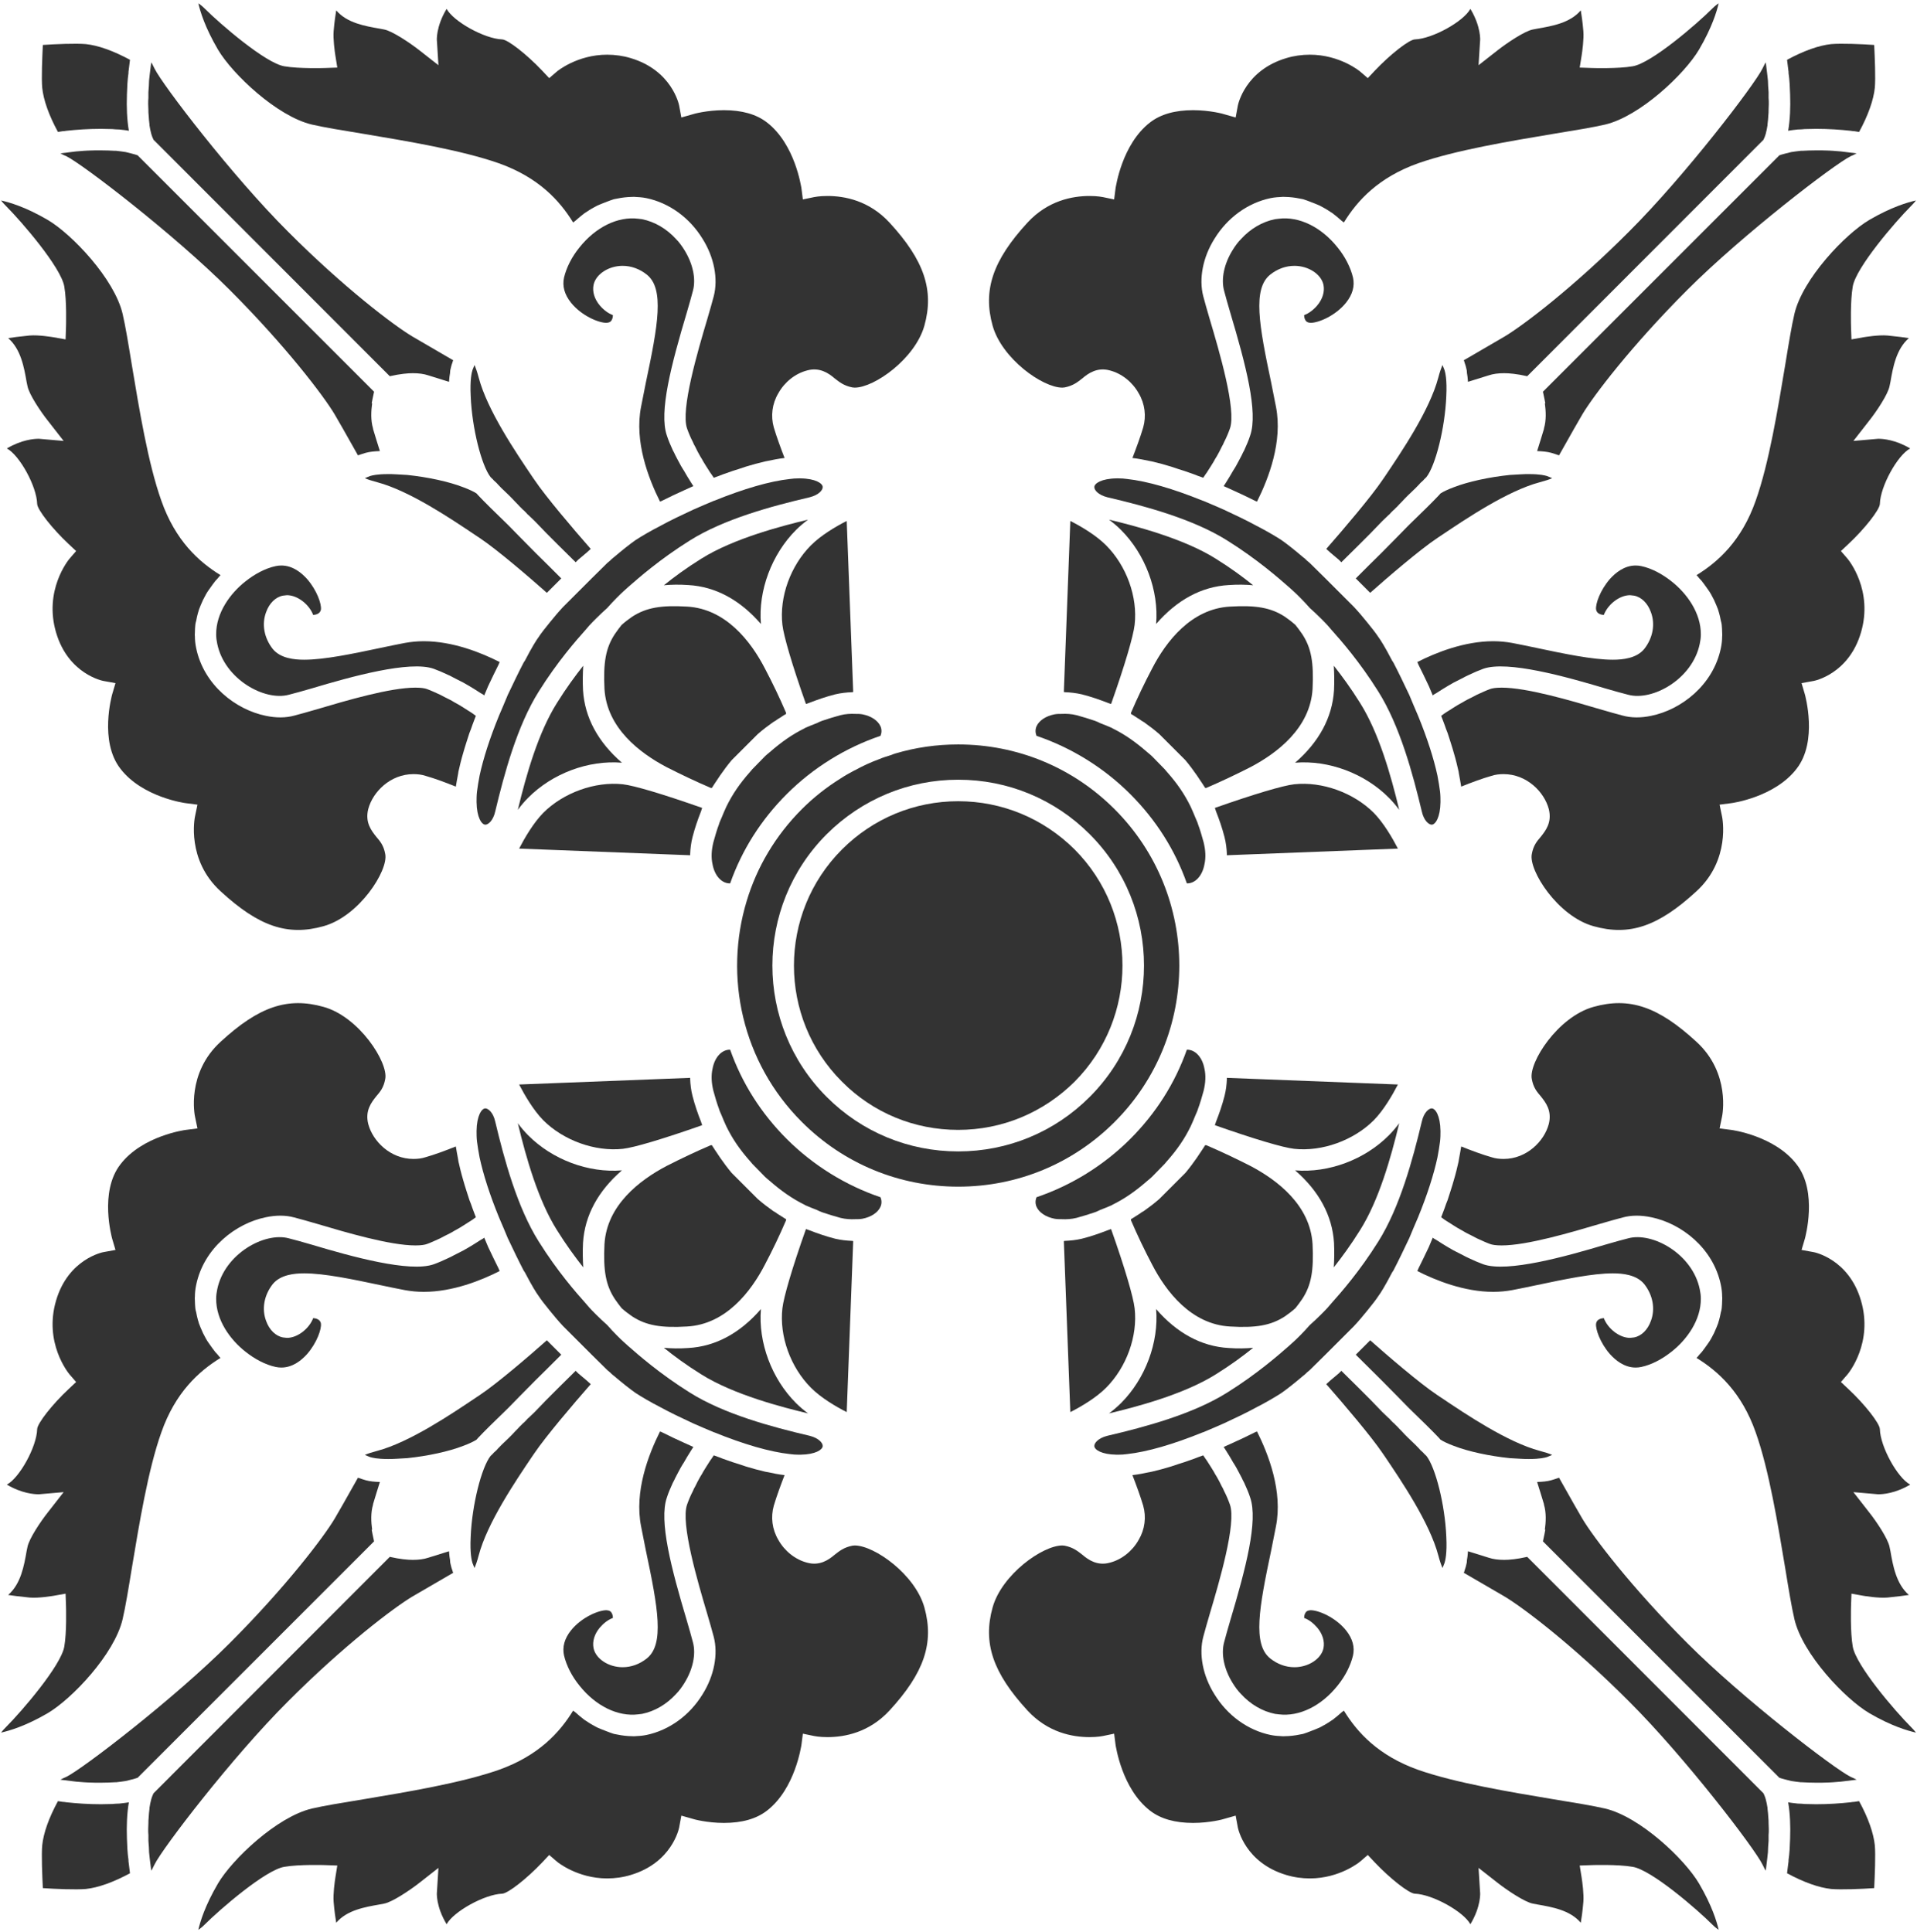 <?xml version="1.0" encoding="UTF-8"?> <svg xmlns="http://www.w3.org/2000/svg" width="499" height="503" viewBox="0 0 499 503" fill="none"> <path d="M290.13 210.67C279.271 199.807 264.818 193.815 249.419 193.815C243.817 193.815 238.329 194.6 233.067 196.167C232.727 196.28 232.333 196.389 232.004 196.557C230.883 196.893 229.821 197.229 228.758 197.678C226.629 198.463 224.559 199.413 222.544 200.534C222.489 200.534 222.43 200.588 222.379 200.588C221.141 201.26 219.915 201.932 218.739 202.717C215.153 204.956 211.794 207.588 208.716 210.67C201.833 217.557 197.013 225.791 194.38 234.525C188.388 254.236 193.142 276.525 208.716 292.091C219.579 302.954 234.032 308.946 249.435 308.946C264.833 308.946 279.283 302.954 290.146 292.091C312.587 269.638 312.587 233.126 290.13 210.669L290.13 210.67ZM283.634 285.6C274.505 294.729 262.353 299.768 249.423 299.768C236.482 299.768 224.333 294.729 215.208 285.6C196.337 266.729 196.337 236.041 215.208 217.166C224.391 208.037 236.544 202.998 249.423 202.998C262.361 202.998 274.505 208.037 283.634 217.166C302.505 236.037 302.505 266.725 283.634 285.6V285.6Z" fill="#333333"></path> <path d="M240.62 84.79C238.214 93.356 227.628 100.919 222.475 100.919C222.253 100.919 222.085 100.864 221.866 100.864C219.628 100.415 218.499 99.466 217.272 98.513C215.706 97.169 213.35 95.544 210.104 96.442C207.026 97.228 204.225 99.466 202.6 102.38C200.975 105.122 200.585 108.317 201.424 111.282C202.151 113.747 203.272 116.771 204.225 119.235C202.706 119.403 201.085 119.739 199.464 120.075C199.346 120.075 199.241 120.13 199.178 120.13C197.499 120.521 195.819 120.97 194.194 121.474C193.577 121.696 192.963 121.864 192.346 122.091C191.284 122.427 190.163 122.763 189.155 123.153C188.483 123.376 187.874 123.603 187.194 123.88C186.745 124.048 186.241 124.216 185.796 124.384C185.628 124.103 185.405 123.825 185.237 123.544C184.952 123.153 184.671 122.759 184.448 122.368C183.999 121.642 183.495 120.911 183.05 120.13C182.827 119.681 182.546 119.235 182.264 118.786C181.815 118.001 181.37 117.161 180.975 116.321C180.753 115.931 180.526 115.536 180.366 115.091C179.749 113.915 179.245 112.685 178.846 111.564C177.112 106.692 181.647 91.349 184.112 83.059C184.784 80.708 185.393 78.692 185.792 77.122C186.968 72.587 185.905 66.985 182.874 62.169C179.514 56.681 174.194 52.817 168.265 51.583C167.202 51.36 166.073 51.302 165.019 51.247C164.851 51.247 163.843 51.302 163.562 51.302C162.89 51.356 162.218 51.415 161.597 51.524C160.987 51.638 160.421 51.747 159.812 51.86C159.14 52.083 158.468 52.31 157.796 52.587C157.011 52.868 156.23 53.204 155.444 53.54C154.773 53.931 154.046 54.267 153.374 54.716C152.925 54.997 152.534 55.274 152.085 55.556C151.3 56.173 150.523 56.786 149.796 57.458C149.628 57.626 149.405 57.739 149.179 57.907C145.706 52.251 140.218 46.204 129.859 42.509C120.117 39.095 105.949 36.74 94.578 34.837C89.089 33.943 84.332 33.158 81.195 32.431C72.124 30.302 60.476 19.271 56.722 12.888C53.355 7.119 52.128 3.033 51.624 0.849C52.015 1.13 52.577 1.521 53.19 2.138C57.272 6.228 69.151 16.474 74.022 17.259C77.882 17.931 84.608 17.708 84.608 17.708L87.8 17.595L87.296 14.459C87.128 13.396 86.679 10.146 86.847 8.13C87.069 5.443 87.351 3.763 87.519 2.697C90.319 6.001 95.022 6.787 98.831 7.458L100.006 7.681C102.077 8.072 106.62 11.095 109.198 13.115L114.127 16.978L113.737 10.705C113.682 10.537 113.456 6.951 116.256 2.306C118.049 5.611 126.112 10.091 130.705 10.259C132.217 10.314 137.139 14.181 141.115 18.38L142.963 20.341L144.979 18.607C145.033 18.552 150.244 14.24 158.026 14.24C160.096 14.24 162.17 14.521 164.186 15.134C174.881 18.326 176.729 27.173 176.788 27.509L177.354 30.587L180.315 29.747C180.378 29.693 184.01 28.685 188.436 28.685C193.139 28.685 196.893 29.747 199.635 31.876C207.026 37.587 208.538 48.786 208.6 48.899L208.987 51.923L211.956 51.306C211.956 51.306 213.299 51.024 215.37 51.024C219.85 51.024 226.229 52.2 231.554 57.97C240.565 67.767 243.199 75.548 240.62 84.79L240.62 84.79Z" fill="#333333"></path> <path d="M180.26 126.22C180.315 126.333 180.428 126.443 180.483 126.556C179.698 126.892 178.917 127.283 178.131 127.619C176.116 128.513 174.272 129.412 172.475 130.306C172.253 130.419 172.026 130.529 171.803 130.587C168.78 124.54 165.085 114.962 166.874 105.892C167.264 103.877 167.71 101.748 168.104 99.677C171.296 84.615 172.975 75.204 168.385 71.51C166.483 69.998 164.303 69.213 162.057 69.213C158.424 69.213 155.057 71.396 154.499 74.197C154.159 75.931 154.721 77.838 156.124 79.517C157.131 80.693 158.307 81.588 159.534 82.037C159.534 82.427 159.479 82.931 159.198 83.381C158.975 83.771 158.639 83.998 157.854 84.052C155.784 84.052 151.358 82.205 148.62 78.787C146.932 76.658 146.323 74.474 146.827 72.236C147.444 69.662 148.842 66.861 150.858 64.396C155.057 59.131 160.827 56.275 166.147 56.947C166.428 57.002 166.756 57.002 167.1 57.06C170.459 57.732 173.534 59.58 175.948 62.213C176.784 63.053 177.51 64.06 178.131 65.068C180.37 68.654 181.209 72.627 180.37 75.709C179.979 77.221 179.417 79.182 178.745 81.479C174.768 94.807 171.463 107.295 173.592 113.401C173.979 114.631 174.545 115.92 175.155 117.264C175.378 117.655 175.604 118.104 175.772 118.494C176.276 119.448 176.725 120.342 177.229 121.237C177.51 121.686 177.733 122.131 178.018 122.526C178.577 123.534 179.131 124.428 179.698 125.327C179.874 125.608 180.092 125.944 180.26 126.221L180.26 126.22Z" fill="#333333"></path> <path d="M229.2 191.57C220.13 194.648 211.673 199.859 204.786 206.746C198.126 213.41 193.138 221.25 190.059 229.984C187.93 230.039 186.028 228.082 185.473 225C185.083 223.265 185.188 221.359 185.692 219.289C186.141 217.664 186.587 216.098 187.153 214.586C187.317 213.969 187.602 213.465 187.825 212.906C188.212 211.953 188.61 211.004 189.055 210.051L189.11 209.937C190.676 206.746 192.583 203.945 195.325 200.867C195.661 200.418 196.051 200.027 196.446 199.637L199.184 196.836C199.184 196.836 199.247 196.836 199.247 196.781C199.583 196.5 199.915 196.164 200.36 195.828C203.446 193.14 206.247 191.18 209.43 189.613L209.598 189.5C210.606 189.051 211.614 188.66 212.622 188.269C213.071 188.047 213.516 187.82 214.02 187.652C215.532 187.148 217.098 186.644 218.782 186.195C220.126 185.859 221.419 185.805 222.594 185.859C223.266 185.859 223.876 185.859 224.497 185.972C226.794 186.422 228.528 187.597 229.2 189.109C229.536 189.89 229.536 190.73 229.2 191.57L229.2 191.57Z" fill="#333333"></path> <path d="M222.09 180.15C222.035 180.15 221.926 180.205 221.871 180.205C220.41 180.259 218.903 180.427 217.446 180.763C214.981 181.38 212.797 182.162 210.61 183.001C210.387 183.115 210.051 183.169 209.825 183.283L209.77 183.228C206.18 173.091 204 165.587 203.664 162.677C202.825 155.396 205.793 147.279 211.106 141.958C213.742 139.325 217.547 137.087 220.403 135.63L222.09 180.15Z" fill="#333333"></path> <path d="M204.62 185.59V185.871C203.886 186.262 203.159 186.824 202.382 187.27C202.046 187.551 201.655 187.774 201.261 187.996C199.917 188.949 198.577 189.957 197.23 191.133L190.452 197.91C189.331 199.254 188.382 200.543 187.484 201.832L186.812 202.84C186.308 203.566 185.804 204.352 185.3 205.137H185.019C180.98 203.402 177.23 201.609 173.476 199.703C166.476 196.008 157.964 189.512 157.347 179.375C157.011 172.43 157.683 168.68 160.034 165.094C160.644 164.2 161.315 163.301 161.819 162.688C162.773 161.848 163.667 161.176 164.562 160.559C168.257 158.153 172.179 157.536 178.843 157.926C188.921 158.485 195.476 166.997 199.116 174.055C201.092 177.805 202.94 181.669 204.62 185.59L204.62 185.59Z" fill="#333333"></path> <path d="M182.78 210.34C182.667 210.563 182.612 210.899 182.499 211.18C181.659 213.309 180.874 215.547 180.261 217.957C179.874 219.469 179.702 220.981 179.651 222.383V222.664L135.131 220.93C136.588 218.129 138.827 214.266 141.405 211.633C146.663 206.368 154.897 203.403 162.12 204.184C165.085 204.516 172.589 206.758 182.78 210.34L182.78 210.34Z" fill="#333333"></path> <path d="M161.89 198.57C153.156 197.844 143.753 201.371 137.48 207.699C136.527 208.652 135.632 209.715 134.792 210.836C136.984 201.707 140.113 190.731 144.983 183.004C147.39 179.141 149.745 175.949 151.815 173.316C151.702 175.332 151.651 177.406 151.761 179.699C152.202 186.813 155.671 193.195 161.89 198.57L161.89 198.57Z" fill="#333333"></path> <path d="M207.2 137.98C200.872 144.308 197.337 153.773 198.071 162.453C192.688 156.238 186.305 152.711 179.137 152.316C176.786 152.148 174.711 152.203 172.809 152.371C175.446 150.242 178.633 147.89 182.497 145.484C191.008 140.109 204.001 136.804 210.329 135.293C209.215 136.133 208.149 137.027 207.2 137.98L207.2 137.98Z" fill="#333333"></path> <path d="M214.14 126.73C214.257 127.515 213.187 128.859 210.73 129.472C200.875 131.769 188.441 135.128 179.539 140.73C171.754 145.601 166.156 150.531 163.469 152.882L162.293 153.945C161.844 154.335 161.285 154.898 160.5 155.679C159.774 156.406 158.989 157.245 158.043 158.312C157.09 159.152 156.082 160.105 155.188 160.999C154.516 161.671 153.899 162.288 153.395 162.847L152.387 164.023C150.035 166.656 145.102 172.253 140.235 180.039C134.633 188.941 131.27 201.375 128.919 211.23C128.36 213.749 127.017 214.703 126.345 214.703C125.392 214.703 124.106 212.855 124.048 208.824C124.048 207.984 124.048 207.089 124.165 206.081C124.329 204.792 124.552 203.449 124.837 201.937C125.79 197.511 127.47 192.249 129.872 186.371C130.661 184.523 131.439 182.73 132.169 180.937C133.626 177.859 135.025 174.945 136.314 172.48L136.649 171.976C138.442 168.504 139.728 166.488 140.122 165.984C140.849 164.863 141.915 163.519 143.146 162.008C143.649 161.39 144.208 160.719 144.771 160.047C145.329 159.375 145.946 158.703 146.564 158.031L154.013 150.582L158.095 146.551C158.317 146.383 158.544 146.16 158.767 145.992C158.989 145.77 159.271 145.488 159.552 145.266L159.774 145.098C162.013 143.195 163.919 141.684 165.435 140.617C166.892 139.664 169.349 138.211 171.985 136.863C174.442 135.519 177.36 134.121 180.384 132.719C182.169 131.934 183.97 131.152 185.864 130.367H185.919C193.653 127.23 200.427 125.269 205.579 124.711C206.364 124.598 207.091 124.543 207.985 124.543H208.321C212.407 124.605 214.087 125.891 214.141 126.73L214.14 126.73Z" fill="#333333"></path> <path d="M130.08 172.37C129.967 172.538 129.857 172.819 129.799 172.987C128.904 174.78 128.006 176.628 127.057 178.643C126.721 179.428 126.385 180.21 126.049 181.049C125.932 180.936 125.826 180.881 125.768 180.827C125.377 180.604 124.978 180.378 124.646 180.155C123.807 179.596 122.967 179.092 122.127 178.588C121.623 178.307 121.174 178.03 120.67 177.749C119.775 177.299 118.928 176.854 118.037 176.405C117.588 176.182 117.143 175.901 116.693 175.733C115.404 175.116 114.119 174.557 112.881 174.108C106.615 171.924 91.494 176.124 81.022 179.26C78.725 179.932 76.705 180.491 75.143 180.885C68.87 182.565 58.455 176.854 56.549 167.612C56.381 166.827 56.268 165.987 56.268 165.206C56.213 159.55 59.963 154.452 63.877 151.374C66.342 149.413 69.092 147.96 71.717 147.397C72.221 147.284 72.725 147.229 73.236 147.229C76.197 147.229 78.494 149.132 79.951 150.757C82.525 153.726 83.705 157.253 83.541 158.651C83.373 159.882 82.08 160.05 81.525 160.108C80.518 157.421 77.494 154.956 74.693 154.956L73.682 155.069C71.779 155.405 70.096 157.03 69.264 159.382C68.084 162.518 68.756 166.101 70.998 168.956C73.014 171.421 76.654 171.757 79.174 171.757C84.494 171.757 91.885 170.19 99.053 168.679C101.182 168.229 103.311 167.784 105.381 167.39C106.947 167.108 108.572 166.94 110.311 166.94C117.815 166.94 125.268 169.905 130.081 172.37L130.08 172.37Z" fill="#333333"></path> <path d="M123.87 186.37C123.53 187.155 123.304 187.937 122.976 188.722C122.753 189.394 122.472 190.179 122.187 190.851C121.737 192.194 121.351 193.484 120.956 194.714C120.843 195.163 120.675 195.667 120.565 196.058C120.062 197.738 119.675 199.362 119.335 200.874C119.28 201.155 119.28 201.378 119.222 201.601C118.999 202.722 118.831 203.784 118.655 204.792C116.136 203.784 113.175 202.663 110.761 201.991C109.753 201.655 108.69 201.542 107.624 201.542C101.577 201.542 97.038 206.191 95.862 210.612C94.968 214.14 96.698 216.269 97.928 217.835C98.94 219.011 99.893 220.132 100.28 222.37C101.12 226.628 93.503 238.554 84.214 241.132C74.862 243.765 67.351 241.187 57.444 232.062C48.479 223.886 50.667 212.91 50.78 212.46L51.397 209.491L48.374 209.101C48.261 209.101 37.062 207.589 31.351 200.14C25.749 192.972 29.167 180.988 29.167 180.874L30.062 177.85L26.976 177.292C26.863 177.292 17.792 175.557 14.601 164.69C11.355 153.713 17.792 145.819 18.073 145.483L19.816 143.467L17.851 141.619C13.652 137.698 9.73 132.717 9.675 131.205C9.562 126.612 5.081 118.494 1.781 116.756C5.644 114.46 8.898 114.237 10.07 114.237H10.124L16.566 114.796L12.589 109.698C10.573 107.178 7.55 102.643 7.152 100.514L6.929 99.452C6.261 95.588 5.417 90.885 2.12 88.026C3.179 87.858 4.921 87.635 7.663 87.354C10.07 87.131 13.874 87.803 13.929 87.803L17.07 88.362L17.183 85.17C17.183 84.889 17.405 78.338 16.734 74.584C15.898 69.655 5.703 57.783 1.621 53.697C1.003 53.08 0.558 52.576 0.277 52.185C2.46 52.69 6.605 53.865 12.375 57.225C18.758 60.978 29.785 72.623 31.914 81.698C32.648 84.834 33.433 89.592 34.328 95.081C36.23 106.448 38.527 120.616 42 130.362C45.633 140.721 51.738 146.264 57.398 149.737C57.113 150.018 56.89 150.295 56.671 150.576C56.449 150.799 56.281 151.026 56.054 151.248C55.55 151.866 55.101 152.537 54.656 153.151C54.538 153.319 54.433 153.432 54.374 153.541C53.808 154.326 53.363 155.166 52.914 156.061C52.8 156.229 52.749 156.451 52.632 156.678C52.351 157.35 52.023 158.022 51.796 158.694C51.679 159.03 51.628 159.365 51.511 159.647C51.347 160.319 51.175 160.936 51.07 161.608C50.953 161.944 50.902 162.279 50.847 162.615C50.785 163.287 50.73 164.014 50.73 164.686C50.73 165.022 50.675 165.358 50.73 165.639C50.73 166.701 50.847 167.709 51.07 168.776C53.081 178.408 61.429 184.792 69.207 186.362C71.844 186.92 74.359 186.92 76.597 186.307C78.164 185.916 80.238 185.299 82.59 184.627C90.148 182.389 101.52 179.026 108.125 179.026C109.691 179.026 110.531 179.193 111.043 179.361C112.156 179.752 113.332 180.315 114.57 180.873C115.019 181.096 115.406 181.322 115.851 181.545C116.64 181.936 117.476 182.33 118.265 182.834C118.707 183.057 119.156 183.338 119.664 183.619C120.39 184.069 121.121 184.514 121.792 184.963C122.242 185.244 122.628 185.467 123.023 185.748C123.304 185.979 123.585 186.147 123.871 186.369L123.87 186.37Z" fill="#333333"></path> <path d="M33.04 24.641C32.927 27.832 33.04 31.137 33.544 34.047C32.759 33.879 31.919 33.824 31.028 33.711C30.411 33.711 29.79 33.656 29.181 33.598H29.013C28.118 33.598 27.22 33.543 26.27 33.543C22.966 33.543 19.888 33.766 17.309 34.047C16.97 34.102 16.638 34.16 16.298 34.16C15.962 34.215 15.571 34.274 15.239 34.328H15.071C12.72 30.016 11.317 26.039 10.989 22.848C10.767 20.329 10.989 15.063 11.153 11.703C14.399 11.481 19.673 11.254 22.352 11.481C25.544 11.817 29.47 13.215 33.836 15.57C33.719 16.41 33.614 17.305 33.496 18.313C33.442 18.535 33.442 18.762 33.442 19.039C33.325 19.879 33.219 20.832 33.161 21.84C33.161 22.289 33.098 22.793 33.098 23.297C33.094 23.742 33.039 24.192 33.039 24.641L33.04 24.641Z" fill="#333333"></path> <path d="M95.25 117.88C95.25 117.88 93.403 118.439 93.18 118.552C92.059 116.536 90.606 113.958 89.258 111.607C88.473 110.263 87.746 108.974 87.129 107.911C84.274 103.095 74.359 90.048 59.746 75.431C45.355 61.04 21.5 42.728 17.242 40.654C16.793 40.486 16.23 40.205 15.723 39.928C15.84 39.928 19.477 39.478 19.812 39.424C20.539 39.369 21.211 39.31 21.941 39.256C22.277 39.256 22.613 39.201 22.949 39.201C24.07 39.147 25.133 39.147 26.254 39.147C27.652 39.147 28.828 39.201 29.895 39.26H30.23C31.242 39.373 32.078 39.482 32.75 39.596C32.75 39.596 35.324 40.213 35.828 40.435L97.371 101.979C97.203 102.65 96.754 105.002 96.754 105.002H96.871C96.59 107.072 96.48 109.428 97.094 111.498C97.094 111.666 97.148 111.834 97.207 112.002C97.598 113.4 98.269 115.416 98.887 117.436C97.488 117.49 96.258 117.604 95.25 117.881L95.25 117.88Z" fill="#333333"></path> <path d="M117.98 93.8C117.867 93.968 117.816 94.191 117.758 94.417C117.535 94.976 117.371 95.648 117.199 96.433C117.199 96.656 117.144 96.937 117.144 97.159C117.027 97.718 116.976 98.335 116.922 98.952C116.922 99.12 116.922 99.234 116.867 99.402C114.851 98.784 112.886 98.171 111.484 97.722C110.308 97.331 108.969 97.163 107.453 97.163C106.172 97.163 104.148 97.331 101.465 97.948L39.973 36.398C39.805 36.116 39.691 35.726 39.523 35.335C39.469 35.167 39.41 34.999 39.355 34.776C39.191 34.159 39.02 33.378 38.906 32.593V32.37C38.793 31.585 38.742 30.804 38.684 29.905C38.629 29.515 38.629 29.12 38.629 28.675C38.629 28.116 38.574 27.612 38.574 27.05C38.574 26.546 38.574 25.987 38.629 25.483V24.023C38.684 23.464 38.684 22.901 38.746 22.398C38.746 21.894 38.801 21.444 38.801 20.999C38.855 20.495 38.914 19.937 38.969 19.433L39.133 18.089C39.195 17.64 39.25 17.194 39.301 16.745C39.355 16.577 39.355 16.409 39.418 16.241C39.699 16.8 39.977 17.362 40.203 17.808C42.219 22.007 60.476 45.863 74.922 60.257C89.426 74.816 102.582 84.784 107.402 87.64C110.199 89.265 117.98 93.8 117.98 93.8L117.98 93.8Z" fill="#333333"></path> <path d="M153.77 142.91L152.649 143.918L150.52 145.711L149.848 146.383C148.282 144.816 146.708 143.305 145.2 141.789C144.583 141.172 143.969 140.558 143.407 139.996L142.126 138.707L139.157 135.629C138.766 135.238 138.317 134.844 137.926 134.453C137.758 134.285 137.536 134.062 137.309 133.894C137.087 133.613 136.86 133.39 136.637 133.168C136.524 133.054 136.473 133 136.356 132.886C136.243 132.832 136.188 132.718 136.075 132.664C135.852 132.383 135.571 132.16 135.348 131.937C134.958 131.488 134.559 131.097 134.173 130.707C133.051 129.476 131.934 128.41 130.981 127.515C130.645 127.234 130.364 126.898 130.087 126.621C129.751 126.285 129.477 126.004 129.251 125.726L128.516 125.054C128.294 124.773 128.13 124.605 127.848 124.383L127.852 124.32L127.735 124.265C125.329 121.242 122.864 111.441 122.528 103.152C122.305 98.785 122.809 96.938 122.977 96.375C123.2 95.817 123.364 95.367 123.536 95.031C123.817 95.758 124.208 96.766 124.598 98.277C126.833 106.789 134.231 117.711 138.653 124.261L139.157 124.988C142.071 129.304 149.009 137.48 153.77 142.91L153.77 142.91Z" fill="#333333"></path> <path d="M146.1 150.59L142.35 154.34C137.807 150.309 129.471 143.141 124.936 140.117L123.928 139.445C117.432 135.078 106.623 127.797 98.225 125.558C96.764 125.167 95.706 124.832 94.979 124.496C95.315 124.328 95.815 124.16 96.319 123.937C96.885 123.769 98.166 123.433 100.967 123.433C101.639 123.433 102.366 123.433 103.096 123.488C103.991 123.542 104.944 123.601 106.014 123.656C111.389 124.214 116.823 125.39 120.573 126.847C122.093 127.406 123.374 128.023 124.046 128.472C124.046 128.527 124.1 128.527 124.1 128.527L124.386 128.863C126.12 130.71 128.811 133.343 131.995 136.421L132.667 137.093C133.507 137.988 134.347 138.773 135.186 139.667L139.444 143.98C141.565 146.05 143.804 148.292 146.1 150.589L146.1 150.59Z" fill="#333333"></path> <path d="M258.38 84.79C260.786 93.356 271.372 100.919 276.525 100.919C276.748 100.919 276.916 100.864 277.134 100.864C279.373 100.415 280.502 99.466 281.728 98.513C283.295 97.169 285.65 95.544 288.896 96.442C291.974 97.228 294.775 99.466 296.4 102.38C298.025 105.122 298.416 108.317 297.576 111.282C296.849 113.747 295.728 116.771 294.775 119.235C296.295 119.403 297.916 119.739 299.537 120.075C299.654 120.075 299.759 120.13 299.822 120.13C301.502 120.521 303.181 120.97 304.806 121.474C305.424 121.696 306.037 121.864 306.654 122.091C307.717 122.427 308.838 122.763 309.845 123.153C310.517 123.376 311.127 123.603 311.806 123.88C312.256 124.048 312.76 124.216 313.205 124.384C313.373 124.103 313.595 123.825 313.763 123.544C314.049 123.153 314.33 122.759 314.552 122.368C315.002 121.642 315.506 120.911 315.951 120.13C316.173 119.681 316.455 119.235 316.736 118.786C317.185 118.001 317.631 117.161 318.025 116.321C318.248 115.931 318.474 115.536 318.634 115.091C319.252 113.915 319.756 112.685 320.154 111.564C321.888 106.692 317.353 91.349 314.888 83.059C314.216 80.708 313.607 78.692 313.209 77.122C312.033 72.587 313.095 66.985 316.127 62.169C319.486 56.681 324.806 52.817 330.736 51.583C331.798 51.36 332.927 51.302 333.982 51.247C334.15 51.247 335.158 51.302 335.439 51.302C336.111 51.356 336.783 51.415 337.404 51.524C338.013 51.638 338.579 51.747 339.189 51.86C339.861 52.083 340.533 52.31 341.204 52.587C341.99 52.868 342.771 53.204 343.556 53.54C344.228 53.931 344.954 54.267 345.626 54.716C346.075 54.997 346.466 55.274 346.915 55.556C347.701 56.173 348.478 56.786 349.204 57.458C349.372 57.626 349.595 57.739 349.822 57.907C353.294 52.251 358.783 46.204 369.142 42.509C378.884 39.095 393.052 36.74 404.423 34.837C409.911 33.943 414.669 33.158 417.806 32.431C426.876 30.302 438.525 19.271 442.279 12.888C445.646 7.119 446.872 3.033 447.376 0.849C446.986 1.13 446.423 1.521 445.81 2.138C441.728 6.228 429.849 16.474 424.978 17.259C421.119 17.931 414.392 17.708 414.392 17.708L411.201 17.595L411.704 14.459C411.872 13.396 412.322 10.146 412.154 8.13C411.931 5.443 411.65 3.763 411.482 2.697C408.681 6.001 403.978 6.787 400.17 7.458L398.994 7.681C396.924 8.072 392.381 11.095 389.803 13.115L384.873 16.978L385.264 10.705C385.318 10.537 385.545 6.951 382.744 2.306C380.951 5.611 372.889 10.091 368.295 10.259C366.783 10.314 361.861 14.181 357.885 18.38L356.037 20.341L354.022 18.607C353.967 18.552 348.756 14.24 340.975 14.24C338.904 14.24 336.83 14.521 334.815 15.134C324.12 18.326 322.272 27.173 322.213 27.509L321.646 30.587L318.685 29.747C318.623 29.693 314.99 28.685 310.564 28.685C305.861 28.685 302.107 29.747 299.365 31.876C291.974 37.587 290.463 48.786 290.4 48.899L290.014 51.923L287.045 51.306C287.045 51.306 285.701 51.024 283.631 51.024C279.15 51.024 272.772 52.2 267.447 57.97C258.435 67.767 255.802 75.548 258.38 84.79L258.38 84.79Z" fill="#333333"></path> <path d="M318.75 126.22C318.695 126.333 318.582 126.443 318.527 126.556C319.313 126.892 320.094 127.283 320.879 127.619C322.895 128.513 324.738 129.412 326.535 130.306C326.758 130.419 326.984 130.529 327.207 130.587C330.23 124.54 333.926 114.962 332.137 105.892C331.746 103.877 331.301 101.748 330.906 99.677C327.715 84.615 326.035 75.204 330.625 71.51C332.527 69.998 334.707 69.213 336.953 69.213C340.586 69.213 343.953 71.396 344.512 74.197C344.852 75.931 344.289 77.838 342.887 79.517C341.879 80.693 340.703 81.588 339.477 82.037C339.477 82.427 339.531 82.931 339.812 83.381C340.035 83.771 340.371 83.998 341.156 84.052C343.227 84.052 347.652 82.205 350.391 78.787C352.078 76.658 352.688 74.474 352.184 72.236C351.566 69.662 350.168 66.861 348.152 64.396C343.953 59.131 338.184 56.275 332.863 56.947C332.582 57.002 332.254 57.002 331.91 57.06C328.551 57.732 325.477 59.58 323.063 62.213C322.227 63.053 321.5 64.06 320.879 65.068C318.641 68.654 317.801 72.627 318.641 75.709C319.031 77.221 319.594 79.182 320.266 81.479C324.242 94.807 327.547 107.295 325.418 113.401C325.031 114.631 324.465 115.92 323.856 117.264C323.633 117.655 323.406 118.104 323.238 118.494C322.734 119.448 322.285 120.342 321.781 121.237C321.5 121.686 321.277 122.131 320.992 122.526C320.434 123.534 319.879 124.428 319.313 125.327C319.141 125.608 318.922 125.944 318.75 126.221L318.75 126.22Z" fill="#333333"></path> <path d="M269.8 191.57C278.871 194.648 287.327 199.859 294.214 206.746C300.874 213.41 305.862 221.25 308.941 229.984C311.07 230.039 312.972 228.082 313.527 225C313.918 223.265 313.812 221.359 313.308 219.289C312.859 217.664 312.414 216.098 311.848 214.586C311.683 213.969 311.398 213.465 311.176 212.906C310.789 211.953 310.39 211.004 309.945 210.051L309.89 209.937C308.324 206.746 306.418 203.945 303.676 200.867C303.34 200.418 302.949 200.027 302.555 199.637L299.816 196.836C299.816 196.836 299.754 196.836 299.754 196.781C299.418 196.5 299.086 196.164 298.64 195.828C295.555 193.14 292.754 191.18 289.57 189.613L289.402 189.5C288.394 189.051 287.387 188.66 286.379 188.269C285.93 188.047 285.484 187.82 284.98 187.652C283.469 187.148 281.902 186.644 280.219 186.195C278.875 185.859 277.582 185.805 276.406 185.859C275.734 185.859 275.125 185.859 274.504 185.972C272.207 186.422 270.473 187.597 269.801 189.109C269.473 189.89 269.473 190.73 269.801 191.57L269.8 191.57Z" fill="#333333"></path> <path d="M276.92 180.15C276.975 180.15 277.084 180.205 277.139 180.205C278.6 180.259 280.107 180.427 281.564 180.763C284.029 181.38 286.213 182.162 288.4 183.001C288.623 183.115 288.959 183.169 289.186 183.283L289.24 183.228C292.83 173.091 295.01 165.587 295.346 162.677C296.186 155.396 293.217 147.279 287.904 141.958C285.268 139.325 281.463 137.087 278.607 135.63L276.92 180.15Z" fill="#333333"></path> <path d="M294.39 185.59V185.871C295.125 186.262 295.851 186.824 296.628 187.27C296.964 187.551 297.355 187.774 297.75 187.996C299.093 188.949 300.433 189.957 301.781 191.133L308.558 197.91C309.679 199.254 310.628 200.543 311.527 201.832L312.199 202.84C312.703 203.566 313.206 204.352 313.71 205.137H313.992C318.031 203.402 321.781 201.609 325.535 199.703C332.535 196.008 341.047 189.512 341.664 179.375C342 172.43 341.328 168.68 338.976 165.094C338.367 164.2 337.695 163.301 337.191 162.688C336.238 161.848 335.343 161.176 334.449 160.559C330.753 158.153 326.832 157.536 320.168 157.926C310.09 158.485 303.535 166.997 299.895 174.055C297.922 177.805 296.074 181.669 294.391 185.59L294.39 185.59Z" fill="#333333"></path> <path d="M316.23 210.34C316.343 210.563 316.398 210.899 316.511 211.18C317.351 213.309 318.136 215.547 318.75 217.957C319.136 219.469 319.308 220.981 319.359 222.383V222.664L363.879 220.93C362.422 218.129 360.184 214.266 357.605 211.633C352.348 206.368 344.114 203.403 336.891 204.184C333.926 204.516 326.421 206.758 316.23 210.34L316.23 210.34Z" fill="#333333"></path> <path d="M337.12 198.57C345.855 197.844 355.257 201.371 361.53 207.699C362.483 208.652 363.378 209.715 364.218 210.836C362.026 201.707 358.897 190.731 354.027 183.004C351.62 179.141 349.265 175.949 347.195 173.316C347.308 175.332 347.359 177.406 347.249 179.699C346.8 186.813 343.327 193.195 337.12 198.57L337.12 198.57Z" fill="#333333"></path> <path d="M291.81 137.98C298.138 144.308 301.673 153.773 300.939 162.453C306.322 156.238 312.705 152.711 319.873 152.316C322.225 152.148 324.299 152.203 326.201 152.371C323.564 150.242 320.377 147.89 316.514 145.484C308.002 140.109 295.01 136.804 288.682 135.293C289.795 136.133 290.861 137.027 291.811 137.98L291.81 137.98Z" fill="#333333"></path> <path d="M284.87 126.73C284.753 127.515 285.823 128.859 288.28 129.472C298.136 131.769 310.569 135.128 319.471 140.73C327.256 145.601 332.854 150.531 335.541 152.882L336.717 153.945C337.166 154.335 337.725 154.898 338.51 155.679C339.237 156.406 340.022 157.245 340.967 158.312C341.92 159.152 342.928 160.105 343.822 160.999C344.494 161.671 345.112 162.288 345.615 162.847L346.623 164.023C348.975 166.656 353.908 172.253 358.775 180.039C364.377 188.941 367.74 201.375 370.091 211.23C370.65 213.749 371.994 214.703 372.665 214.703C373.619 214.703 374.904 212.855 374.962 208.824C374.962 207.984 374.962 207.089 374.845 206.081C374.681 204.792 374.458 203.449 374.173 201.937C373.22 197.511 371.541 192.249 369.138 186.371C368.349 184.523 367.572 182.73 366.841 180.937C365.384 177.859 363.986 174.945 362.697 172.48L362.361 171.976C360.568 168.504 359.283 166.488 358.888 165.984C358.162 164.863 357.095 163.519 355.865 162.008C355.361 161.39 354.802 160.719 354.24 160.047C353.681 159.375 353.064 158.703 352.447 158.031L344.997 150.582L340.915 146.551C340.693 146.383 340.466 146.16 340.244 145.992C340.021 145.77 339.74 145.488 339.458 145.266L339.236 145.098C336.997 143.195 335.091 141.684 333.576 140.617C332.119 139.664 329.661 138.211 327.025 136.863C324.568 135.519 321.65 134.121 318.626 132.719C316.841 131.934 315.04 131.152 313.146 130.367H313.091C305.357 127.23 298.583 125.269 293.431 124.711C292.646 124.598 291.919 124.543 291.025 124.543H290.689C286.599 124.605 284.92 125.891 284.869 126.73L284.87 126.73Z" fill="#333333"></path> <path d="M368.92 172.37C369.033 172.538 369.143 172.819 369.201 172.987C370.096 174.78 370.994 176.628 371.944 178.643C372.279 179.428 372.615 180.21 372.951 181.049C373.069 180.936 373.174 180.881 373.233 180.827C373.623 180.604 374.022 180.378 374.354 180.155C375.194 179.596 376.033 179.092 376.873 178.588C377.377 178.307 377.826 178.03 378.33 177.749C379.225 177.299 380.072 176.854 380.963 176.405C381.412 176.182 381.858 175.901 382.307 175.733C383.596 175.116 384.881 174.557 386.119 174.108C392.385 171.924 407.506 176.124 417.978 179.26C420.275 179.932 422.295 180.491 423.857 180.885C430.131 182.565 440.545 176.854 442.451 167.612C442.619 166.827 442.732 165.987 442.732 165.206C442.787 159.55 439.037 154.452 435.123 151.374C432.658 149.413 429.908 147.96 427.283 147.397C426.779 147.284 426.275 147.229 425.764 147.229C422.803 147.229 420.506 149.132 419.049 150.757C416.475 153.726 415.295 157.253 415.459 158.651C415.627 159.882 416.92 160.05 417.475 160.108C418.483 157.421 421.506 154.956 424.307 154.956L425.318 155.069C427.221 155.405 428.904 157.03 429.736 159.382C430.916 162.518 430.244 166.101 428.002 168.956C425.986 171.421 422.346 171.757 419.826 171.757C414.506 171.757 407.115 170.19 399.947 168.679C397.818 168.229 395.689 167.784 393.619 167.39C392.053 167.108 390.428 166.94 388.689 166.94C381.186 166.94 373.736 169.905 368.919 172.37L368.92 172.37Z" fill="#333333"></path> <path d="M375.14 186.37C375.48 187.155 375.707 187.937 376.035 188.722C376.257 189.394 376.539 190.179 376.824 190.851C377.273 192.194 377.66 193.484 378.054 194.714C378.168 195.163 378.335 195.667 378.445 196.058C378.949 197.738 379.335 199.362 379.675 200.874C379.73 201.155 379.73 201.378 379.789 201.601C380.011 202.722 380.179 203.784 380.355 204.792C382.875 203.784 385.836 202.663 388.25 201.991C389.257 201.655 390.32 201.542 391.386 201.542C397.433 201.542 401.972 206.191 403.148 210.612C404.043 214.14 402.312 216.269 401.082 217.835C400.07 219.011 399.117 220.132 398.73 222.37C397.89 226.628 405.508 238.554 414.796 241.132C424.148 243.765 431.659 241.187 441.566 232.062C450.531 223.886 448.344 212.91 448.23 212.46L447.613 209.491L450.637 209.101C450.75 209.101 461.949 207.589 467.66 200.14C473.261 192.972 469.843 180.988 469.843 180.874L468.949 177.85L472.035 177.292C472.148 177.292 481.218 175.557 484.41 164.69C487.656 153.713 481.218 145.819 480.937 145.483L479.195 143.467L481.159 141.619C485.359 137.698 489.281 132.717 489.335 131.205C489.449 126.612 493.929 118.494 497.23 116.756C493.366 114.46 490.113 114.237 488.941 114.237H488.886L482.445 114.796L486.421 109.698C488.437 107.178 491.46 102.643 491.859 100.514L492.081 99.452C492.749 95.588 493.593 90.885 496.89 88.026C495.831 87.858 494.089 87.635 491.347 87.354C488.941 87.131 485.136 87.803 485.081 87.803L481.941 88.362L481.827 85.17C481.827 84.889 481.605 78.338 482.277 74.584C483.113 69.655 493.308 57.783 497.39 53.697C498.007 53.08 498.452 52.576 498.733 52.185C496.55 52.69 492.405 53.865 486.635 57.225C480.253 60.978 469.225 72.623 467.096 81.698C466.362 84.834 465.577 89.592 464.682 95.081C462.78 106.448 460.483 120.616 457.01 130.362C453.378 140.721 447.272 146.264 441.612 149.737C441.898 150.018 442.12 150.295 442.339 150.576C442.562 150.799 442.73 151.026 442.956 151.248C443.46 151.866 443.909 152.537 444.355 153.151C444.472 153.319 444.577 153.432 444.636 153.541C445.202 154.326 445.648 155.166 446.097 156.061C446.21 156.229 446.261 156.451 446.378 156.678C446.659 157.35 446.987 158.022 447.214 158.694C447.331 159.03 447.382 159.365 447.499 159.647C447.663 160.319 447.835 160.936 447.941 161.608C448.058 161.944 448.108 162.279 448.163 162.615C448.226 163.287 448.28 164.014 448.28 164.686C448.28 165.022 448.335 165.358 448.28 165.639C448.28 166.701 448.163 167.709 447.941 168.776C445.929 178.408 437.581 184.792 429.803 186.362C427.167 186.92 424.651 186.92 422.413 186.307C420.847 185.916 418.772 185.299 416.421 184.627C408.862 182.389 397.491 179.026 390.886 179.026C389.319 179.026 388.48 179.193 387.968 179.361C386.854 179.752 385.679 180.315 384.44 180.873C383.991 181.096 383.604 181.322 383.159 181.545C382.37 181.936 381.534 182.33 380.745 182.834C380.304 183.057 379.854 183.338 379.347 183.619C378.62 184.069 377.89 184.514 377.218 184.963C376.769 185.244 376.382 185.467 375.987 185.748C375.702 185.979 375.421 186.147 375.14 186.369L375.14 186.37Z" fill="#333333"></path> <path d="M465.97 24.641C466.083 27.832 465.97 31.137 465.466 34.047C466.251 33.879 467.091 33.824 467.982 33.711C468.599 33.711 469.22 33.656 469.83 33.598H469.998C470.892 33.598 471.791 33.543 472.74 33.543C476.044 33.543 479.123 33.766 481.701 34.047C482.04 34.102 482.373 34.16 482.712 34.16C483.048 34.215 483.439 34.274 483.771 34.328H483.939C486.291 30.016 487.693 26.039 488.021 22.848C488.244 20.329 488.021 15.063 487.857 11.703C484.611 11.481 479.337 11.254 476.658 11.481C473.466 11.817 469.541 13.215 465.174 15.57C465.291 16.41 465.396 17.305 465.514 18.313C465.568 18.535 465.568 18.762 465.568 19.039C465.686 19.879 465.791 20.832 465.85 21.84C465.85 22.289 465.912 22.793 465.912 23.297C465.92 23.742 465.971 24.192 465.971 24.641L465.97 24.641Z" fill="#333333"></path> <path d="M403.75 117.88C403.75 117.88 405.598 118.439 405.82 118.552C406.942 116.536 408.395 113.958 409.742 111.607C410.528 110.263 411.254 108.974 411.871 107.911C414.727 103.095 424.641 90.048 439.254 75.431C453.645 61.04 477.5 42.728 481.758 40.654C482.207 40.486 482.77 40.205 483.278 39.928C483.161 39.928 479.524 39.478 479.188 39.424C478.461 39.369 477.79 39.31 477.059 39.256C476.723 39.256 476.387 39.201 476.051 39.201C474.93 39.147 473.868 39.147 472.747 39.147C471.348 39.147 470.172 39.201 469.106 39.26H468.77C467.758 39.373 466.922 39.482 466.251 39.596C466.251 39.596 463.676 40.213 463.172 40.435L401.629 101.979C401.797 102.65 402.247 105.002 402.247 105.002H402.129C402.411 107.072 402.52 109.428 401.907 111.498C401.907 111.666 401.852 111.834 401.793 112.002C401.403 113.4 400.731 115.416 400.114 117.436C401.516 117.49 402.743 117.604 403.75 117.881L403.75 117.88Z" fill="#333333"></path> <path d="M381.02 93.8C381.133 93.968 381.184 94.191 381.243 94.417C381.465 94.976 381.629 95.648 381.801 96.433C381.801 96.655 381.856 96.937 381.856 97.159C381.973 97.718 382.024 98.335 382.079 98.952C382.079 99.12 382.079 99.234 382.133 99.401C384.149 98.784 386.114 98.171 387.516 97.722C388.692 97.331 390.032 97.163 391.547 97.163C392.829 97.163 394.852 97.331 397.536 97.948L459.024 36.405C459.192 36.124 459.305 35.733 459.473 35.343C459.527 35.175 459.586 35.007 459.641 34.784C459.805 34.167 459.977 33.386 460.09 32.601V32.378C460.203 31.593 460.254 30.812 460.313 29.913C460.367 29.523 460.367 29.128 460.367 28.683C460.367 28.124 460.422 27.62 460.422 27.058C460.422 26.554 460.422 25.995 460.367 25.491L460.371 24.023C460.317 23.464 460.317 22.901 460.254 22.398C460.254 21.894 460.199 21.444 460.199 20.999C460.145 20.495 460.086 19.937 460.031 19.433L459.867 18.089C459.805 17.64 459.75 17.194 459.699 16.745C459.645 16.577 459.645 16.409 459.582 16.241C459.301 16.8 459.024 17.362 458.797 17.808C456.781 22.007 438.524 45.863 424.078 60.257C409.574 74.816 396.418 84.784 391.598 87.64C388.801 89.265 381.02 93.8 381.02 93.8L381.02 93.8Z" fill="#333333"></path> <path d="M345.23 142.91L346.351 143.918L348.48 145.711L349.152 146.383C350.718 144.816 352.292 143.305 353.8 141.789L355.593 139.996L356.874 138.707L359.843 135.629C360.234 135.238 360.683 134.844 361.074 134.453C361.242 134.285 361.464 134.062 361.691 133.894C361.914 133.613 362.14 133.39 362.363 133.168C362.476 133.054 362.527 133 362.644 132.886C362.757 132.832 362.812 132.718 362.925 132.664C363.148 132.383 363.429 132.16 363.652 131.937C364.043 131.488 364.441 131.097 364.828 130.707C365.949 129.476 367.066 128.41 368.019 127.515C368.355 127.234 368.636 126.898 368.914 126.621C369.25 126.285 369.523 126.004 369.75 125.726L370.484 125.054C370.707 124.773 370.871 124.605 371.152 124.383L371.148 124.32L371.265 124.265C373.671 121.242 376.136 111.441 376.472 103.152C376.695 98.785 376.191 96.938 376.023 96.375C375.8 95.817 375.636 95.367 375.464 95.031C375.183 95.758 374.793 96.766 374.402 98.277C372.168 106.789 364.769 117.711 360.347 124.261L359.843 124.988C356.933 129.304 349.987 137.48 345.23 142.91L345.23 142.91Z" fill="#333333"></path> <path d="M352.91 150.59L356.66 154.34C361.203 150.309 369.539 143.141 374.074 140.117L375.082 139.445C381.578 135.078 392.387 127.797 400.785 125.558C402.246 125.167 403.304 124.832 404.031 124.496C403.695 124.328 403.195 124.16 402.691 123.937C402.125 123.769 400.844 123.433 398.043 123.433C397.371 123.433 396.644 123.433 395.914 123.488C395.019 123.542 394.066 123.601 392.996 123.656C387.621 124.214 382.187 125.39 378.437 126.847C376.917 127.406 375.636 128.023 374.964 128.472C374.964 128.527 374.91 128.527 374.91 128.527L374.624 128.863C372.89 130.71 370.199 133.343 367.015 136.421L366.343 137.093C365.503 137.988 364.663 138.773 363.824 139.667L359.566 143.98C357.449 146.05 355.206 148.292 352.91 150.589L352.91 150.59Z" fill="#333333"></path> <path d="M240.62 418.49C238.214 409.924 227.628 402.361 222.475 402.361C222.253 402.361 222.085 402.416 221.866 402.416C219.628 402.865 218.499 403.814 217.272 404.768C215.706 406.111 213.35 407.736 210.104 406.838C207.026 406.053 204.225 403.814 202.6 400.9C200.975 398.158 200.585 394.963 201.424 391.998C202.151 389.533 203.272 386.51 204.225 384.045C202.706 383.877 201.085 383.541 199.464 383.205C199.346 383.205 199.241 383.15 199.178 383.15C197.499 382.76 195.819 382.311 194.194 381.807C193.577 381.584 192.963 381.416 192.346 381.189C191.284 380.854 190.163 380.518 189.155 380.127C188.483 379.904 187.874 379.678 187.194 379.4C186.745 379.232 186.241 379.064 185.796 378.896C185.628 379.178 185.405 379.455 185.237 379.736C184.952 380.127 184.671 380.521 184.448 380.912C183.999 381.639 183.495 382.369 183.05 383.15C182.827 383.6 182.546 384.045 182.264 384.494C181.815 385.279 181.37 386.119 180.975 386.959C180.753 387.35 180.526 387.744 180.366 388.19C179.749 389.365 179.245 390.596 178.846 391.717C177.112 396.588 181.647 411.932 184.112 420.221C184.784 422.572 185.393 424.588 185.792 426.158C186.968 430.694 185.905 436.295 182.874 441.111C179.514 446.6 174.194 450.463 168.265 451.697C167.202 451.92 166.073 451.979 165.019 452.033C164.851 452.033 163.843 451.979 163.562 451.979C162.89 451.924 162.218 451.865 161.597 451.756C160.987 451.643 160.421 451.533 159.812 451.42C159.14 451.197 158.468 450.971 157.796 450.693C157.011 450.412 156.23 450.076 155.444 449.74C154.773 449.35 154.046 449.014 153.374 448.564C152.925 448.283 152.534 448.006 152.085 447.725C151.3 447.107 150.523 446.494 149.796 445.822C149.628 445.654 149.405 445.541 149.179 445.373C145.706 451.029 140.218 457.076 129.859 460.771C120.117 464.185 105.949 466.541 94.578 468.443C89.089 469.338 84.332 470.123 81.195 470.849C72.124 472.978 60.476 484.009 56.722 490.392C53.355 496.162 52.128 500.248 51.624 502.431C52.015 502.15 52.577 501.759 53.19 501.142C57.272 497.052 69.151 486.806 74.022 486.021C77.882 485.349 84.608 485.572 84.608 485.572L87.8 485.685L87.296 488.822C87.128 489.884 86.679 493.134 86.847 495.15C87.069 497.837 87.351 499.517 87.519 500.584C90.319 497.279 95.022 496.494 98.831 495.822L100.006 495.599C102.077 495.209 106.62 492.185 109.198 490.166L114.127 486.302L113.737 492.576C113.682 492.744 113.456 496.33 116.256 500.974C118.049 497.669 126.112 493.189 130.705 493.021C132.217 492.966 137.139 489.099 141.115 484.9L142.963 482.939L144.979 484.673C145.033 484.728 150.244 489.041 158.026 489.041C160.096 489.041 162.17 488.759 164.186 488.146C174.881 484.955 176.729 476.107 176.788 475.771L177.354 472.693L180.315 473.533C180.378 473.588 184.01 474.595 188.436 474.595C193.139 474.595 196.893 473.533 199.635 471.404C207.026 465.693 208.538 454.494 208.6 454.381L208.987 451.358L211.956 451.975C211.956 451.975 213.299 452.256 215.37 452.256C219.85 452.256 226.229 451.08 231.554 445.311C240.565 435.514 243.199 427.729 240.62 418.491L240.62 418.49Z" fill="#333333"></path> <path d="M180.26 377.05C180.315 376.937 180.428 376.827 180.483 376.714C179.698 376.378 178.917 375.987 178.131 375.651C176.116 374.757 174.272 373.858 172.475 372.964C172.253 372.851 172.026 372.741 171.803 372.683C168.78 378.73 165.085 388.308 166.874 397.378C167.264 399.393 167.71 401.522 168.104 403.592C171.296 418.654 172.975 428.065 168.385 431.76C166.483 433.272 164.303 434.057 162.057 434.057C158.424 434.057 155.057 431.874 154.499 429.073C154.159 427.339 154.721 425.432 156.124 423.753C157.131 422.577 158.307 421.682 159.534 421.233C159.534 420.843 159.479 420.339 159.198 419.889C158.975 419.499 158.639 419.272 157.854 419.217C155.784 419.217 151.358 421.065 148.62 424.483C146.932 426.612 146.323 428.796 146.827 431.034C147.444 433.608 148.842 436.409 150.858 438.874C155.057 444.139 160.827 446.995 166.147 446.323C166.428 446.268 166.756 446.268 167.1 446.21C170.459 445.538 173.534 443.69 175.948 441.057C176.784 440.217 177.51 439.21 178.131 438.202C180.37 434.616 181.209 430.643 180.37 427.561C179.979 426.049 179.417 424.088 178.745 421.791C174.768 408.463 171.463 395.975 173.592 389.869C173.979 388.639 174.545 387.35 175.155 386.006C175.378 385.615 175.604 385.166 175.772 384.775C176.276 383.822 176.725 382.928 177.229 382.033C177.51 381.584 177.733 381.139 178.018 380.744C178.577 379.736 179.131 378.842 179.698 377.943C179.874 377.666 180.092 377.33 180.26 377.049L180.26 377.05Z" fill="#333333"></path> <path d="M229.2 311.7C220.13 308.622 211.673 303.411 204.786 296.524C198.126 289.86 193.138 282.02 190.059 273.286C187.93 273.232 186.028 275.189 185.473 278.271C185.083 280.005 185.188 281.911 185.692 283.982C186.141 285.607 186.587 287.173 187.153 288.685C187.317 289.302 187.602 289.806 187.825 290.364C188.212 291.317 188.61 292.267 189.055 293.22L189.11 293.333C190.676 296.525 192.583 299.325 195.325 302.403C195.661 302.853 196.051 303.243 196.446 303.634L199.184 306.435C199.184 306.435 199.247 306.435 199.247 306.489C199.583 306.771 199.915 307.107 200.36 307.443C203.446 310.13 206.247 312.091 209.43 313.657L209.598 313.771C210.606 314.22 211.614 314.61 212.622 315.001C213.071 315.224 213.516 315.45 214.02 315.618C215.532 316.122 217.098 316.626 218.782 317.075C220.126 317.411 221.419 317.466 222.594 317.411C223.266 317.411 223.876 317.411 224.497 317.298C226.794 316.849 228.528 315.673 229.2 314.161C229.536 313.38 229.536 312.54 229.2 311.7L229.2 311.7Z" fill="#333333"></path> <path d="M222.09 323.12C222.035 323.12 221.926 323.065 221.871 323.065C220.41 323.011 218.903 322.843 217.446 322.507C214.981 321.89 212.797 321.108 210.61 320.269C210.387 320.155 210.051 320.101 209.825 319.987L209.77 320.042C206.18 330.179 204 337.683 203.664 340.593C202.825 347.874 205.793 355.991 211.106 361.312C213.742 363.945 217.547 366.183 220.403 367.64L222.09 323.12Z" fill="#333333"></path> <path d="M204.62 317.69V317.409C203.886 317.018 203.159 316.456 202.382 316.01C202.046 315.729 201.655 315.506 201.261 315.284C199.917 314.331 198.577 313.323 197.23 312.147L190.452 305.37C189.331 304.026 188.382 302.737 187.484 301.448L186.812 300.44C186.308 299.713 185.804 298.928 185.3 298.143H185.019C180.98 299.877 177.23 301.67 173.476 303.577C166.476 307.272 157.964 313.768 157.347 323.905C157.011 330.85 157.683 334.6 160.034 338.186C160.644 339.08 161.315 339.979 161.819 340.592C162.773 341.432 163.667 342.104 164.562 342.721C168.257 345.127 172.179 345.744 178.843 345.354C188.921 344.795 195.476 336.283 199.116 329.225C201.092 325.475 202.94 321.611 204.62 317.69L204.62 317.69Z" fill="#333333"></path> <path d="M182.78 292.94C182.667 292.717 182.612 292.381 182.499 292.1C181.659 289.971 180.874 287.733 180.261 285.323C179.874 283.811 179.702 282.299 179.651 280.897V280.616L135.131 282.35C136.588 285.151 138.827 289.014 141.405 291.647C146.663 296.913 154.897 299.878 162.12 299.096C165.085 298.764 172.589 296.522 182.78 292.94L182.78 292.94Z" fill="#333333"></path> <path d="M161.89 304.7C153.156 305.427 143.753 301.899 137.48 295.571C136.527 294.618 135.632 293.556 134.792 292.435C136.984 301.563 140.113 312.54 144.983 320.267C147.39 324.13 149.745 327.321 151.815 329.954C151.702 327.938 151.651 325.864 151.761 323.571C152.202 316.462 155.671 310.075 161.89 304.7L161.89 304.7Z" fill="#333333"></path> <path d="M207.2 365.29C200.872 358.962 197.337 349.497 198.071 340.817C192.688 347.032 186.305 350.559 179.137 350.954C176.786 351.122 174.711 351.067 172.809 350.899C175.446 353.028 178.633 355.38 182.497 357.786C191.008 363.161 204.001 366.466 210.329 367.977C209.215 367.137 208.149 366.239 207.2 365.289L207.2 365.29Z" fill="#333333"></path> <path d="M214.14 376.54C214.257 375.755 213.187 374.411 210.73 373.798C200.875 371.501 188.441 368.142 179.539 362.54C171.754 357.669 166.156 352.739 163.469 350.388L162.293 349.325C161.844 348.935 161.285 348.372 160.5 347.591C159.774 346.864 158.989 346.024 158.043 344.958C157.09 344.118 156.082 343.165 155.188 342.271C154.516 341.599 153.899 340.981 153.395 340.423L152.387 339.247C150.035 336.614 145.102 331.017 140.235 323.231C134.633 314.329 131.27 301.895 128.919 292.04C128.36 289.521 127.017 288.567 126.345 288.567C125.392 288.567 124.106 290.415 124.048 294.446C124.048 295.286 124.048 296.181 124.165 297.188C124.329 298.478 124.552 299.821 124.837 301.333C125.79 305.759 127.47 311.02 129.872 316.899C130.661 318.747 131.439 320.54 132.169 322.333C133.626 325.411 135.025 328.325 136.314 330.79L136.649 331.293C138.442 334.766 139.728 336.782 140.122 337.286C140.849 338.407 141.915 339.75 143.146 341.262C143.649 341.879 144.208 342.551 144.771 343.223C145.329 343.895 145.946 344.567 146.564 345.239L154.013 352.688L158.095 356.719C158.317 356.887 158.544 357.11 158.767 357.278C158.989 357.5 159.271 357.782 159.552 358.004L159.774 358.172C162.013 360.075 163.919 361.586 165.435 362.653C166.892 363.606 169.349 365.059 171.985 366.407C174.442 367.751 177.36 369.149 180.384 370.551C182.169 371.336 183.97 372.118 185.864 372.903H185.919C193.653 376.04 200.427 378 205.579 378.559C206.364 378.672 207.091 378.727 207.985 378.727H208.321C212.407 378.668 214.087 377.379 214.141 376.539L214.14 376.54Z" fill="#333333"></path> <path d="M130.08 330.9C129.967 330.732 129.857 330.451 129.799 330.283C128.904 328.49 128.006 326.642 127.057 324.627C126.721 323.841 126.385 323.06 126.049 322.22C125.932 322.334 125.826 322.388 125.768 322.443C125.377 322.666 124.978 322.892 124.646 323.115C123.807 323.674 122.967 324.177 122.127 324.681C121.623 324.963 121.174 325.24 120.67 325.521C119.775 325.97 118.928 326.416 118.037 326.865C117.588 327.088 117.143 327.369 116.693 327.537C115.404 328.154 114.119 328.713 112.881 329.162C106.615 331.345 91.494 327.146 81.022 324.01C78.725 323.338 76.705 322.779 75.143 322.385C68.87 320.705 58.455 326.416 56.549 335.658C56.381 336.443 56.268 337.283 56.268 338.064C56.213 343.72 59.963 348.818 63.877 351.896C66.342 353.857 69.092 355.31 71.717 355.872C72.221 355.986 72.725 356.04 73.236 356.04C76.197 356.04 78.494 354.138 79.951 352.513C82.525 349.544 83.705 346.017 83.541 344.619C83.373 343.388 82.08 343.22 81.525 343.162C80.518 345.849 77.494 348.314 74.693 348.314L73.682 348.201C71.779 347.865 70.096 346.24 69.264 343.888C68.084 340.751 68.756 337.169 70.998 334.314C73.014 331.849 76.654 331.513 79.174 331.513C84.494 331.513 91.885 333.079 99.053 334.591C101.182 335.04 103.311 335.486 105.381 335.88C106.947 336.161 108.572 336.329 110.311 336.329C117.815 336.333 125.268 333.365 130.081 330.9L130.08 330.9Z" fill="#333333"></path> <path d="M123.87 316.9C123.53 316.115 123.304 315.334 122.976 314.548C122.753 313.876 122.472 313.091 122.187 312.419C121.737 311.076 121.351 309.787 120.956 308.556C120.843 308.107 120.675 307.603 120.565 307.212C120.062 305.533 119.675 303.908 119.335 302.396C119.28 302.115 119.28 301.892 119.222 301.669C118.999 300.548 118.831 299.486 118.655 298.478C116.136 299.486 113.175 300.607 110.761 301.279C109.753 301.615 108.69 301.728 107.624 301.728C101.577 301.728 97.038 297.08 95.862 292.658C94.968 289.13 96.698 287.001 97.928 285.435C98.94 284.259 99.893 283.138 100.28 280.9C101.12 276.642 93.503 264.716 84.214 262.138C74.862 259.505 67.351 262.083 57.444 271.208C48.479 279.384 50.667 290.36 50.78 290.81L51.397 293.779L48.374 294.169C48.261 294.169 37.062 295.681 31.351 303.13C25.749 310.298 29.167 322.282 29.167 322.396L30.062 325.42L26.976 325.978C26.863 325.978 17.792 327.713 14.601 338.58C11.355 349.557 17.792 357.451 18.073 357.787L19.816 359.803L17.851 361.651C13.652 365.573 9.73 370.553 9.675 372.065C9.562 376.658 5.081 384.776 1.781 386.514C5.644 388.811 8.898 389.033 10.07 389.033H10.124L16.566 388.475L12.589 393.572C10.573 396.092 7.55 400.627 7.152 402.756L6.929 403.818C6.261 407.682 5.417 412.385 2.12 415.244C3.179 415.412 4.921 415.635 7.663 415.916C10.07 416.139 13.874 415.467 13.929 415.467L17.07 414.908L17.183 418.1C17.183 418.381 17.405 424.932 16.734 428.686C15.898 433.616 5.703 445.487 1.621 449.573C1.003 450.19 0.558 450.694 0.277 451.085C2.46 450.581 6.605 449.405 12.375 446.045C18.758 442.292 29.785 430.647 31.914 421.572C32.648 418.436 33.433 413.678 34.328 408.189C36.23 396.822 38.527 382.654 42 372.908C45.633 362.549 51.738 357.006 57.398 353.533C57.113 353.252 56.89 352.975 56.671 352.694C56.449 352.471 56.281 352.244 56.054 352.022C55.55 351.405 55.101 350.733 54.656 350.119C54.538 349.951 54.433 349.838 54.374 349.729C53.808 348.944 53.363 348.104 52.914 347.209C52.8 347.041 52.749 346.819 52.632 346.592C52.351 345.92 52.023 345.248 51.796 344.577C51.679 344.241 51.628 343.905 51.511 343.623C51.347 342.952 51.175 342.334 51.07 341.662C50.953 341.327 50.902 340.991 50.847 340.655C50.785 339.983 50.73 339.256 50.73 338.584C50.73 338.248 50.675 337.913 50.73 337.631C50.73 336.569 50.847 335.561 51.07 334.495C53.081 324.862 61.429 318.479 69.207 316.909C71.844 316.35 74.359 316.35 76.597 316.963C78.164 317.354 80.238 317.971 82.59 318.643C90.148 320.881 101.52 324.245 108.125 324.245C109.691 324.245 110.531 324.077 111.043 323.909C112.156 323.518 113.332 322.956 114.57 322.397C115.019 322.174 115.406 321.948 115.851 321.725C116.64 321.334 117.476 320.94 118.265 320.436C118.707 320.213 119.156 319.932 119.664 319.651C120.39 319.202 121.121 318.756 121.792 318.307C122.242 318.026 122.628 317.803 123.023 317.522C123.304 317.295 123.585 317.127 123.871 316.901L123.87 316.9Z" fill="#333333"></path> <path d="M33.04 478.63C32.927 475.438 33.04 472.134 33.544 469.224C32.759 469.392 31.919 469.446 31.028 469.56C30.411 469.56 29.79 469.614 29.181 469.673H29.013C28.118 469.673 27.22 469.728 26.27 469.728C22.966 469.728 19.888 469.505 17.309 469.224C16.97 469.169 16.638 469.11 16.298 469.11C15.962 469.056 15.571 468.997 15.239 468.942H15.071C12.72 473.255 11.317 477.231 10.989 480.422C10.767 482.942 10.989 488.208 11.153 491.567C14.399 491.79 19.673 492.017 22.352 491.79C25.544 491.454 29.47 490.056 33.836 487.7C33.719 486.86 33.614 485.966 33.496 484.958C33.442 484.735 33.442 484.509 33.442 484.231C33.325 483.392 33.219 482.438 33.161 481.431C33.161 480.981 33.098 480.478 33.098 479.974C33.094 479.524 33.039 479.075 33.039 478.63L33.04 478.63Z" fill="#333333"></path> <path d="M95.25 385.39C95.25 385.39 93.403 384.832 93.18 384.718C92.059 386.734 90.606 389.312 89.258 391.664C88.473 393.007 87.746 394.296 87.129 395.359C84.274 400.175 74.359 413.222 59.746 427.839C45.355 442.23 21.5 460.542 17.242 462.616C16.793 462.784 16.23 463.065 15.723 463.342C15.84 463.342 19.477 463.792 19.812 463.846C20.539 463.901 21.211 463.96 21.941 464.014C22.277 464.014 22.613 464.069 22.949 464.069C24.07 464.124 25.133 464.124 26.254 464.124C27.652 464.124 28.828 464.069 29.895 464.01H30.23C31.242 463.897 32.078 463.788 32.75 463.674C32.75 463.674 35.324 463.057 35.828 462.835L97.371 401.292C97.203 400.62 96.754 398.268 96.754 398.268H96.871C96.59 396.198 96.48 393.842 97.094 391.772C97.094 391.604 97.148 391.436 97.207 391.268C97.598 389.87 98.269 387.854 98.887 385.835C97.488 385.784 96.258 385.671 95.25 385.389L95.25 385.39Z" fill="#333333"></path> <path d="M117.98 409.47C117.867 409.302 117.816 409.08 117.757 408.853C117.535 408.294 117.371 407.623 117.199 406.837C117.199 406.615 117.144 406.334 117.144 406.111C117.027 405.552 116.976 404.935 116.922 404.318C116.922 404.15 116.922 404.037 116.867 403.869C114.851 404.486 112.886 405.099 111.484 405.548C110.308 405.939 108.968 406.107 107.453 406.107C106.172 406.107 104.148 405.939 101.465 405.322L39.977 466.865C39.809 467.146 39.695 467.537 39.527 467.927C39.473 468.095 39.414 468.263 39.359 468.486C39.195 469.103 39.023 469.884 38.91 470.669V470.892C38.797 471.677 38.746 472.459 38.688 473.357C38.633 473.748 38.633 474.142 38.633 474.587C38.633 475.146 38.578 475.65 38.578 476.212C38.578 476.716 38.578 477.275 38.633 477.779V479.236C38.688 479.794 38.688 480.357 38.75 480.861C38.75 481.365 38.805 481.814 38.805 482.259C38.859 482.763 38.918 483.322 38.973 483.826L39.137 485.169C39.199 485.619 39.254 486.064 39.305 486.513C39.359 486.681 39.359 486.849 39.422 487.017C39.703 486.459 39.98 485.896 40.207 485.451C42.223 481.252 60.48 457.396 74.926 443.002C89.43 428.443 102.586 418.475 107.406 415.619C110.199 414.005 117.98 409.47 117.98 409.47L117.98 409.47Z" fill="#333333"></path> <path d="M153.77 360.36L152.649 359.352L150.52 357.559L149.848 356.887C148.282 358.454 146.708 359.965 145.2 361.481C144.583 362.098 143.969 362.711 143.407 363.274L142.126 364.563L139.157 367.641C138.766 368.032 138.317 368.426 137.926 368.817C137.758 368.985 137.536 369.208 137.309 369.376C137.087 369.657 136.86 369.879 136.637 370.102C136.524 370.215 136.473 370.27 136.356 370.383C136.243 370.438 136.188 370.551 136.075 370.606C135.852 370.887 135.571 371.11 135.348 371.333C134.958 371.782 134.559 372.172 134.173 372.563C133.051 373.794 131.934 374.86 130.981 375.755C130.645 376.036 130.364 376.372 130.087 376.649C129.751 376.985 129.477 377.266 129.251 377.544L128.516 378.215C128.294 378.497 128.13 378.665 127.848 378.887V378.942L127.731 378.997C125.325 382.02 122.86 391.821 122.524 400.11C122.301 404.477 122.805 406.325 122.973 406.887C123.196 407.446 123.36 407.895 123.532 408.231C123.813 407.504 124.204 406.496 124.594 404.985C126.829 396.473 134.227 385.551 138.649 379.001L139.153 378.274C142.071 373.969 149.009 365.794 153.77 360.36L153.77 360.36Z" fill="#333333"></path> <path d="M146.1 352.69L142.35 348.94C137.807 352.971 129.471 360.139 124.936 363.163L123.928 363.835C117.432 368.202 106.623 375.483 98.225 377.722C96.764 378.112 95.706 378.448 94.979 378.784C95.315 378.952 95.815 379.12 96.319 379.343C96.885 379.511 98.166 379.847 100.967 379.847C101.639 379.847 102.366 379.847 103.096 379.792C103.991 379.737 104.944 379.679 106.014 379.624C111.389 379.066 116.823 377.89 120.573 376.433C122.093 375.874 123.374 375.257 124.046 374.808C124.046 374.753 124.1 374.753 124.1 374.753L124.386 374.417C126.12 372.569 128.811 369.937 131.995 366.859L132.667 366.187C133.507 365.292 134.347 364.507 135.186 363.612L139.444 359.3C141.565 357.226 143.804 354.987 146.1 352.691L146.1 352.69Z" fill="#333333"></path> <path d="M258.38 418.49C260.786 409.924 271.372 402.361 276.525 402.361C276.748 402.361 276.916 402.416 277.134 402.416C279.373 402.865 280.502 403.814 281.728 404.768C283.295 406.111 285.65 407.736 288.896 406.838C291.974 406.053 294.775 403.814 296.4 400.9C298.025 398.158 298.416 394.963 297.576 391.998C296.849 389.533 295.728 386.51 294.775 384.045C296.295 383.877 297.916 383.541 299.537 383.205C299.654 383.205 299.759 383.15 299.822 383.15C301.502 382.76 303.181 382.311 304.806 381.807C305.424 381.584 306.037 381.416 306.654 381.189C307.717 380.854 308.838 380.518 309.845 380.127C310.517 379.904 311.127 379.678 311.806 379.4C312.256 379.232 312.76 379.064 313.205 378.896C313.373 379.178 313.595 379.455 313.763 379.736C314.049 380.127 314.33 380.521 314.552 380.912C315.002 381.639 315.506 382.369 315.951 383.15C316.173 383.6 316.455 384.045 316.736 384.494C317.185 385.279 317.631 386.119 318.025 386.959C318.248 387.35 318.474 387.744 318.634 388.19C319.252 389.365 319.756 390.596 320.154 391.717C321.888 396.588 317.353 411.932 314.888 420.221C314.216 422.572 313.607 424.588 313.209 426.158C312.033 430.694 313.095 436.295 316.127 441.111C319.486 446.6 324.806 450.463 330.736 451.697C331.798 451.92 332.927 451.979 333.982 452.033C334.15 452.033 335.158 451.979 335.439 451.979C336.111 451.924 336.783 451.865 337.404 451.756C338.013 451.643 338.579 451.533 339.189 451.42C339.861 451.197 340.533 450.971 341.204 450.693C341.99 450.412 342.771 450.076 343.556 449.74C344.228 449.35 344.954 449.014 345.626 448.564C346.075 448.283 346.466 448.006 346.915 447.725C347.701 447.107 348.478 446.494 349.204 445.822C349.372 445.654 349.595 445.541 349.822 445.373C353.294 451.029 358.783 457.076 369.142 460.771C378.884 464.185 393.052 466.541 404.423 468.443C409.911 469.338 414.669 470.123 417.806 470.849C426.876 472.978 438.525 484.009 442.279 490.392C445.646 496.162 446.872 500.248 447.376 502.431C446.986 502.15 446.423 501.759 445.81 501.142C441.728 497.052 429.849 486.806 424.978 486.021C421.119 485.349 414.392 485.572 414.392 485.572L411.201 485.685L411.704 488.822C411.872 489.884 412.322 493.134 412.154 495.15C411.931 497.837 411.65 499.517 411.482 500.584C408.681 497.279 403.978 496.494 400.17 495.822L398.994 495.599C396.924 495.209 392.381 492.185 389.803 490.166L384.873 486.302L385.264 492.576C385.318 492.744 385.545 496.33 382.744 500.974C380.951 497.669 372.889 493.189 368.295 493.021C366.783 492.966 361.861 489.099 357.885 484.9L356.037 482.939L354.022 484.673C353.967 484.728 348.756 489.041 340.975 489.041C338.904 489.041 336.83 488.759 334.815 488.146C324.12 484.955 322.272 476.107 322.213 475.771L321.646 472.693L318.685 473.533C318.623 473.588 314.99 474.595 310.564 474.595C305.861 474.595 302.107 473.533 299.365 471.404C291.974 465.693 290.463 454.494 290.4 454.381L290.014 451.358L287.045 451.975C287.045 451.975 285.701 452.256 283.631 452.256C279.15 452.256 272.772 451.08 267.447 445.311C258.435 435.514 255.802 427.729 258.38 418.491L258.38 418.49Z" fill="#333333"></path> <path d="M318.75 377.05C318.695 376.937 318.582 376.827 318.527 376.714C319.313 376.378 320.094 375.987 320.879 375.651C322.895 374.757 324.738 373.858 326.535 372.964C326.758 372.851 326.984 372.741 327.207 372.683C330.23 378.73 333.926 388.308 332.137 397.378C331.746 399.393 331.301 401.522 330.906 403.592C327.715 418.654 326.035 428.065 330.625 431.76C332.527 433.272 334.707 434.057 336.953 434.057C340.586 434.057 343.953 431.874 344.512 429.073C344.852 427.339 344.289 425.432 342.887 423.753C341.879 422.577 340.703 421.682 339.477 421.233C339.477 420.843 339.531 420.339 339.812 419.889C340.035 419.499 340.371 419.272 341.156 419.217C343.227 419.217 347.652 421.065 350.391 424.483C352.078 426.612 352.688 428.796 352.184 431.034C351.566 433.608 350.168 436.409 348.152 438.874C343.953 444.139 338.184 446.995 332.863 446.323C332.582 446.268 332.254 446.268 331.91 446.21C328.551 445.538 325.477 443.69 323.063 441.057C322.227 440.217 321.5 439.21 320.879 438.202C318.641 434.616 317.801 430.643 318.641 427.561C319.031 426.049 319.594 424.088 320.266 421.791C324.242 408.463 327.547 395.975 325.418 389.869C325.031 388.639 324.465 387.35 323.856 386.006C323.633 385.615 323.406 385.166 323.238 384.775C322.734 383.822 322.285 382.928 321.781 382.033C321.5 381.584 321.277 381.139 320.992 380.744C320.434 379.736 319.879 378.842 319.313 377.943C319.141 377.666 318.922 377.33 318.75 377.049L318.75 377.05Z" fill="#333333"></path> <path d="M269.8 311.7C278.871 308.622 287.327 303.411 294.214 296.524C300.874 289.86 305.862 282.02 308.941 273.286C311.07 273.232 312.972 275.189 313.527 278.271C313.918 280.005 313.812 281.911 313.308 283.982C312.859 285.607 312.414 287.173 311.848 288.685C311.683 289.302 311.398 289.806 311.176 290.364C310.789 291.317 310.39 292.267 309.945 293.22L309.89 293.333C308.324 296.525 306.418 299.325 303.676 302.403C303.34 302.853 302.949 303.243 302.555 303.634L299.816 306.435C299.816 306.435 299.754 306.435 299.754 306.489C299.418 306.771 299.086 307.107 298.64 307.443C295.555 310.13 292.754 312.091 289.57 313.657L289.402 313.771C288.394 314.22 287.387 314.61 286.379 315.001C285.93 315.224 285.484 315.45 284.98 315.618C283.469 316.122 281.902 316.626 280.219 317.075C278.875 317.411 277.582 317.466 276.406 317.411C275.734 317.411 275.125 317.411 274.504 317.298C272.207 316.849 270.473 315.673 269.801 314.161C269.473 313.38 269.473 312.54 269.801 311.7L269.8 311.7Z" fill="#333333"></path> <path d="M276.92 323.12C276.975 323.12 277.084 323.065 277.139 323.065C278.6 323.011 280.107 322.843 281.564 322.507C284.029 321.89 286.213 321.108 288.4 320.269C288.623 320.155 288.959 320.101 289.186 319.987L289.24 320.042C292.83 330.179 295.01 337.683 295.346 340.593C296.186 347.874 293.217 355.991 287.904 361.312C285.268 363.945 281.463 366.183 278.607 367.64L276.92 323.12Z" fill="#333333"></path> <path d="M294.39 317.69V317.409C295.125 317.018 295.851 316.456 296.628 316.01C296.964 315.729 297.355 315.506 297.75 315.284C299.093 314.331 300.433 313.323 301.781 312.147L308.558 305.37C309.679 304.026 310.628 302.737 311.527 301.448L312.199 300.44C312.703 299.713 313.206 298.928 313.71 298.143H313.992C318.031 299.877 321.781 301.67 325.535 303.577C332.535 307.272 341.047 313.768 341.664 323.905C342 330.85 341.328 334.6 338.976 338.186C338.367 339.08 337.695 339.979 337.191 340.592C336.238 341.432 335.343 342.104 334.449 342.721C330.753 345.127 326.832 345.744 320.168 345.354C310.09 344.795 303.535 336.283 299.895 329.225C297.922 325.475 296.074 321.611 294.391 317.69L294.39 317.69Z" fill="#333333"></path> <path d="M316.23 292.94C316.343 292.717 316.398 292.381 316.511 292.1C317.351 289.971 318.136 287.733 318.75 285.323C319.136 283.811 319.308 282.299 319.359 280.897V280.616L363.879 282.35C362.422 285.151 360.184 289.014 357.605 291.647C352.348 296.913 344.114 299.878 336.891 299.096C333.926 298.764 326.421 296.522 316.23 292.94L316.23 292.94Z" fill="#333333"></path> <path d="M337.12 304.7C345.855 305.427 355.257 301.899 361.53 295.571C362.483 294.618 363.378 293.556 364.218 292.435C362.026 301.563 358.897 312.54 354.027 320.267C351.62 324.13 349.265 327.321 347.195 329.954C347.308 327.938 347.359 325.864 347.249 323.571C346.8 316.462 343.327 310.075 337.12 304.7L337.12 304.7Z" fill="#333333"></path> <path d="M291.81 365.29C298.138 358.962 301.673 349.497 300.939 340.817C306.322 347.032 312.705 350.559 319.873 350.954C322.225 351.122 324.299 351.067 326.201 350.899C323.564 353.028 320.377 355.38 316.514 357.786C308.002 363.161 295.01 366.466 288.682 367.977C289.795 367.137 290.861 366.239 291.811 365.289L291.81 365.29Z" fill="#333333"></path> <path d="M284.87 376.54C284.753 375.755 285.823 374.411 288.28 373.798C298.136 371.501 310.569 368.142 319.471 362.54C327.256 357.669 332.854 352.739 335.541 350.388L336.717 349.325C337.166 348.935 337.725 348.372 338.51 347.591C339.237 346.864 340.022 346.024 340.967 344.958C341.92 344.118 342.928 343.165 343.822 342.271C344.494 341.599 345.112 340.981 345.615 340.423L346.623 339.247C348.975 336.614 353.908 331.017 358.775 323.231C364.377 314.329 367.74 301.895 370.091 292.04C370.65 289.521 371.994 288.567 372.665 288.567C373.619 288.567 374.904 290.415 374.962 294.446C374.962 295.286 374.962 296.181 374.845 297.188C374.681 298.478 374.458 299.821 374.173 301.333C373.22 305.759 371.541 311.02 369.138 316.899C368.349 318.747 367.572 320.54 366.841 322.333C365.384 325.411 363.986 328.325 362.697 330.79L362.361 331.293C360.568 334.766 359.283 336.782 358.888 337.286C358.162 338.407 357.095 339.75 355.865 341.262C355.361 341.879 354.802 342.551 354.24 343.223C353.681 343.895 353.064 344.567 352.447 345.239L344.997 352.688L340.915 356.719C340.693 356.887 340.466 357.11 340.244 357.278C340.021 357.5 339.74 357.782 339.458 358.004L339.236 358.172C336.997 360.075 335.091 361.586 333.576 362.653C332.119 363.606 329.661 365.059 327.025 366.407C324.568 367.751 321.65 369.149 318.626 370.551C316.841 371.336 315.04 372.118 313.146 372.903H313.091C305.357 376.04 298.583 378 293.431 378.559C292.646 378.672 291.919 378.727 291.025 378.727H290.689C286.599 378.668 284.92 377.379 284.869 376.539L284.87 376.54Z" fill="#333333"></path> <path d="M368.92 330.9C369.033 330.732 369.143 330.451 369.201 330.283C370.096 328.49 370.994 326.642 371.944 324.627C372.279 323.841 372.615 323.06 372.951 322.22C373.069 322.334 373.174 322.388 373.233 322.443C373.623 322.666 374.022 322.892 374.354 323.115C375.194 323.674 376.033 324.177 376.873 324.681C377.377 324.963 377.826 325.24 378.33 325.521C379.225 325.97 380.072 326.416 380.963 326.865C381.412 327.088 381.858 327.369 382.307 327.537C383.596 328.154 384.881 328.713 386.119 329.162C392.385 331.345 407.506 327.146 417.978 324.01C420.275 323.338 422.295 322.779 423.857 322.385C430.131 320.705 440.545 326.416 442.451 335.658C442.619 336.443 442.732 337.283 442.732 338.064C442.787 343.72 439.037 348.818 435.123 351.896C432.658 353.857 429.908 355.31 427.283 355.872C426.779 355.986 426.275 356.04 425.764 356.04C422.803 356.04 420.506 354.138 419.049 352.513C416.475 349.544 415.295 346.017 415.459 344.619C415.627 343.388 416.92 343.22 417.475 343.162C418.483 345.849 421.506 348.314 424.307 348.314L425.318 348.201C427.221 347.865 428.904 346.24 429.736 343.888C430.916 340.751 430.244 337.169 428.002 334.314C425.986 331.849 422.346 331.513 419.826 331.513C414.506 331.513 407.115 333.079 399.947 334.591C397.818 335.04 395.689 335.486 393.619 335.88C392.053 336.161 390.428 336.329 388.689 336.329C381.186 336.333 373.736 333.365 368.919 330.9L368.92 330.9Z" fill="#333333"></path> <path d="M375.14 316.9C375.48 316.115 375.707 315.334 376.035 314.548C376.257 313.876 376.539 313.091 376.824 312.419C377.273 311.076 377.66 309.787 378.054 308.556C378.168 308.107 378.335 307.603 378.445 307.212C378.949 305.533 379.335 303.908 379.675 302.396C379.73 302.115 379.73 301.892 379.789 301.669C380.011 300.548 380.179 299.486 380.355 298.478C382.875 299.486 385.836 300.607 388.25 301.279C389.257 301.615 390.32 301.728 391.386 301.728C397.433 301.728 401.972 297.08 403.148 292.658C404.043 289.13 402.312 287.001 401.082 285.435C400.07 284.259 399.117 283.138 398.73 280.9C397.89 276.642 405.508 264.716 414.796 262.138C424.148 259.505 431.659 262.083 441.566 271.208C450.531 279.384 448.344 290.36 448.23 290.81L447.613 293.779L450.637 294.169C450.75 294.169 461.949 295.681 467.66 303.13C473.261 310.298 469.843 322.282 469.843 322.396L468.949 325.42L472.035 325.978C472.148 325.978 481.218 327.713 484.41 338.58C487.656 349.557 481.218 357.451 480.937 357.787L479.195 359.803L481.159 361.651C485.359 365.573 489.281 370.553 489.335 372.065C489.449 376.658 493.929 384.776 497.23 386.514C493.366 388.811 490.113 389.033 488.941 389.033H488.886L482.445 388.475L486.421 393.572C488.437 396.092 491.46 400.627 491.859 402.756L492.081 403.818C492.749 407.682 493.593 412.385 496.89 415.244C495.831 415.412 494.089 415.635 491.347 415.916C488.941 416.139 485.136 415.467 485.081 415.467L481.941 414.908L481.827 418.1C481.827 418.381 481.605 424.932 482.277 428.686C483.113 433.616 493.308 445.487 497.39 449.573C498.007 450.19 498.452 450.694 498.733 451.085C496.55 450.581 492.405 449.405 486.635 446.045C480.253 442.292 469.225 430.647 467.096 421.572C466.362 418.436 465.577 413.678 464.682 408.189C462.78 396.822 460.483 382.654 457.01 372.908C453.378 362.549 447.272 357.006 441.612 353.533C441.898 353.252 442.12 352.975 442.339 352.694C442.562 352.471 442.73 352.244 442.956 352.022C443.46 351.405 443.909 350.733 444.355 350.119C444.472 349.951 444.577 349.838 444.636 349.729C445.202 348.944 445.648 348.104 446.097 347.209C446.21 347.041 446.261 346.819 446.378 346.592C446.659 345.92 446.987 345.248 447.214 344.577C447.331 344.241 447.382 343.905 447.499 343.623C447.663 342.952 447.835 342.334 447.941 341.662C448.058 341.327 448.108 340.991 448.163 340.655C448.226 339.983 448.28 339.256 448.28 338.584C448.28 338.248 448.335 337.913 448.28 337.631C448.28 336.569 448.163 335.561 447.941 334.495C445.929 324.862 437.581 318.479 429.803 316.909C427.167 316.35 424.651 316.35 422.413 316.963C420.847 317.354 418.772 317.971 416.421 318.643C408.862 320.881 397.491 324.245 390.886 324.245C389.319 324.245 388.48 324.077 387.968 323.909C386.854 323.518 385.679 322.956 384.44 322.397C383.991 322.174 383.604 321.948 383.159 321.725C382.37 321.334 381.534 320.94 380.745 320.436C380.304 320.213 379.854 319.932 379.347 319.651C378.62 319.202 377.89 318.756 377.218 318.307C376.769 318.026 376.382 317.803 375.987 317.522C375.702 317.295 375.421 317.127 375.14 316.901L375.14 316.9Z" fill="#333333"></path> <path d="M465.97 478.63C466.083 475.438 465.97 472.134 465.466 469.224C466.251 469.392 467.091 469.446 467.982 469.56C468.599 469.56 469.22 469.614 469.83 469.673H469.998C470.892 469.673 471.791 469.728 472.74 469.728C476.044 469.728 479.123 469.505 481.701 469.224C482.04 469.169 482.373 469.11 482.712 469.11C483.048 469.056 483.439 468.997 483.771 468.942H483.939C486.291 473.255 487.693 477.231 488.021 480.422C488.244 482.942 488.021 488.208 487.857 491.567C484.611 491.79 479.337 492.017 476.658 491.79C473.466 491.454 469.541 490.056 465.174 487.7C465.291 486.86 465.396 485.966 465.514 484.958C465.568 484.735 465.568 484.509 465.568 484.231C465.686 483.392 465.791 482.438 465.85 481.431C465.85 480.981 465.912 480.478 465.912 479.974C465.92 479.524 465.971 479.075 465.971 478.63L465.97 478.63Z" fill="#333333"></path> <path d="M403.75 385.39C403.75 385.39 405.598 384.832 405.82 384.718C406.942 386.734 408.395 389.312 409.742 391.664C410.528 393.007 411.254 394.296 411.871 395.359C414.727 400.175 424.641 413.222 439.254 427.839C453.645 442.23 477.5 460.542 481.758 462.616C482.207 462.784 482.77 463.065 483.278 463.342C483.161 463.342 479.524 463.792 479.188 463.846C478.461 463.901 477.79 463.96 477.059 464.014C476.723 464.014 476.387 464.069 476.051 464.069C474.93 464.124 473.868 464.124 472.747 464.124C471.348 464.124 470.172 464.069 469.106 464.01H468.77C467.758 463.897 466.922 463.788 466.251 463.674C466.251 463.674 463.676 463.057 463.172 462.835L401.629 401.292C401.797 400.62 402.247 398.268 402.247 398.268H402.129C402.411 396.198 402.52 393.842 401.907 391.772C401.907 391.604 401.852 391.436 401.793 391.268C401.403 389.87 400.731 387.854 400.114 385.835C401.516 385.784 402.743 385.671 403.75 385.389L403.75 385.39Z" fill="#333333"></path> <path d="M381.02 409.47C381.133 409.302 381.184 409.08 381.243 408.853C381.465 408.294 381.629 407.623 381.801 406.837C381.801 406.615 381.856 406.334 381.856 406.111C381.973 405.552 382.024 404.935 382.079 404.318C382.079 404.15 382.079 404.037 382.133 403.869C384.149 404.486 386.114 405.099 387.516 405.548C388.692 405.939 390.032 406.107 391.547 406.107C392.829 406.107 394.852 405.939 397.536 405.322L459.024 466.865C459.192 467.146 459.305 467.537 459.473 467.927C459.527 468.095 459.586 468.263 459.641 468.486C459.805 469.103 459.977 469.884 460.09 470.669V470.892C460.203 471.677 460.254 472.459 460.313 473.357C460.367 473.748 460.367 474.142 460.367 474.587C460.367 475.146 460.422 475.65 460.422 476.212C460.422 476.716 460.422 477.275 460.367 477.779V479.236C460.313 479.794 460.313 480.357 460.25 480.861C460.25 481.365 460.195 481.814 460.195 482.259C460.141 482.763 460.082 483.322 460.027 483.826L459.863 485.169C459.801 485.619 459.746 486.064 459.695 486.513C459.641 486.681 459.641 486.849 459.578 487.017C459.297 486.459 459.02 485.896 458.793 485.451C456.778 481.252 438.52 457.396 424.074 443.002C409.57 428.443 396.414 418.475 391.594 415.619C388.801 414.005 381.02 409.47 381.02 409.47L381.02 409.47Z" fill="#333333"></path> <path d="M345.23 360.36L346.351 359.352L348.48 357.559L349.152 356.887C350.718 358.454 352.293 359.965 353.8 361.481C354.418 362.098 355.031 362.711 355.593 363.274L356.875 364.563L359.843 367.641C360.234 368.032 360.683 368.426 361.074 368.817C361.242 368.985 361.465 369.208 361.691 369.376C361.914 369.657 362.14 369.879 362.363 370.102C362.476 370.215 362.527 370.27 362.644 370.383C362.757 370.438 362.812 370.551 362.925 370.606C363.148 370.887 363.429 371.11 363.652 371.333C364.043 371.782 364.441 372.172 364.828 372.563C365.949 373.794 367.066 374.86 368.019 375.755C368.355 376.036 368.636 376.372 368.914 376.649C369.25 376.985 369.523 377.266 369.75 377.544L370.484 378.215C370.707 378.497 370.871 378.665 371.152 378.887V378.942L371.269 378.997C373.675 382.02 376.14 391.821 376.476 400.11C376.699 404.477 376.195 406.325 376.027 406.887C375.804 407.446 375.64 407.895 375.468 408.231C375.187 407.504 374.797 406.496 374.406 404.985C372.172 396.473 364.773 385.551 360.351 379.001L359.847 378.274C356.933 373.969 349.988 365.794 345.23 360.36L345.23 360.36Z" fill="#333333"></path> <path d="M352.91 352.69L356.66 348.94C361.203 352.971 369.539 360.139 374.074 363.163L375.082 363.835C381.578 368.202 392.387 375.483 400.785 377.722C402.246 378.112 403.304 378.448 404.031 378.784C403.695 378.952 403.195 379.12 402.691 379.343C402.125 379.511 400.844 379.847 398.043 379.847C397.371 379.847 396.644 379.847 395.914 379.792C395.019 379.737 394.066 379.679 392.996 379.624C387.621 379.066 382.187 377.89 378.437 376.433C376.917 375.874 375.636 375.257 374.964 374.808C374.964 374.753 374.91 374.753 374.91 374.753L374.624 374.417C372.89 372.569 370.199 369.937 367.015 366.859L366.343 366.187C365.503 365.292 364.663 364.507 363.824 363.612L359.566 359.3C357.449 357.226 355.206 354.987 352.91 352.691L352.91 352.69Z" fill="#333333"></path> <path d="M279.71 281.62C271.597 289.683 260.843 294.163 249.421 294.163C237.995 294.163 227.245 289.737 219.183 281.62C202.495 264.987 202.495 237.827 219.183 221.14C227.245 213.078 237.999 208.597 249.421 208.597C260.847 208.597 271.597 213.078 279.71 221.14C296.339 237.828 296.339 264.933 279.71 281.62Z" fill="#333333"></path> </svg> 